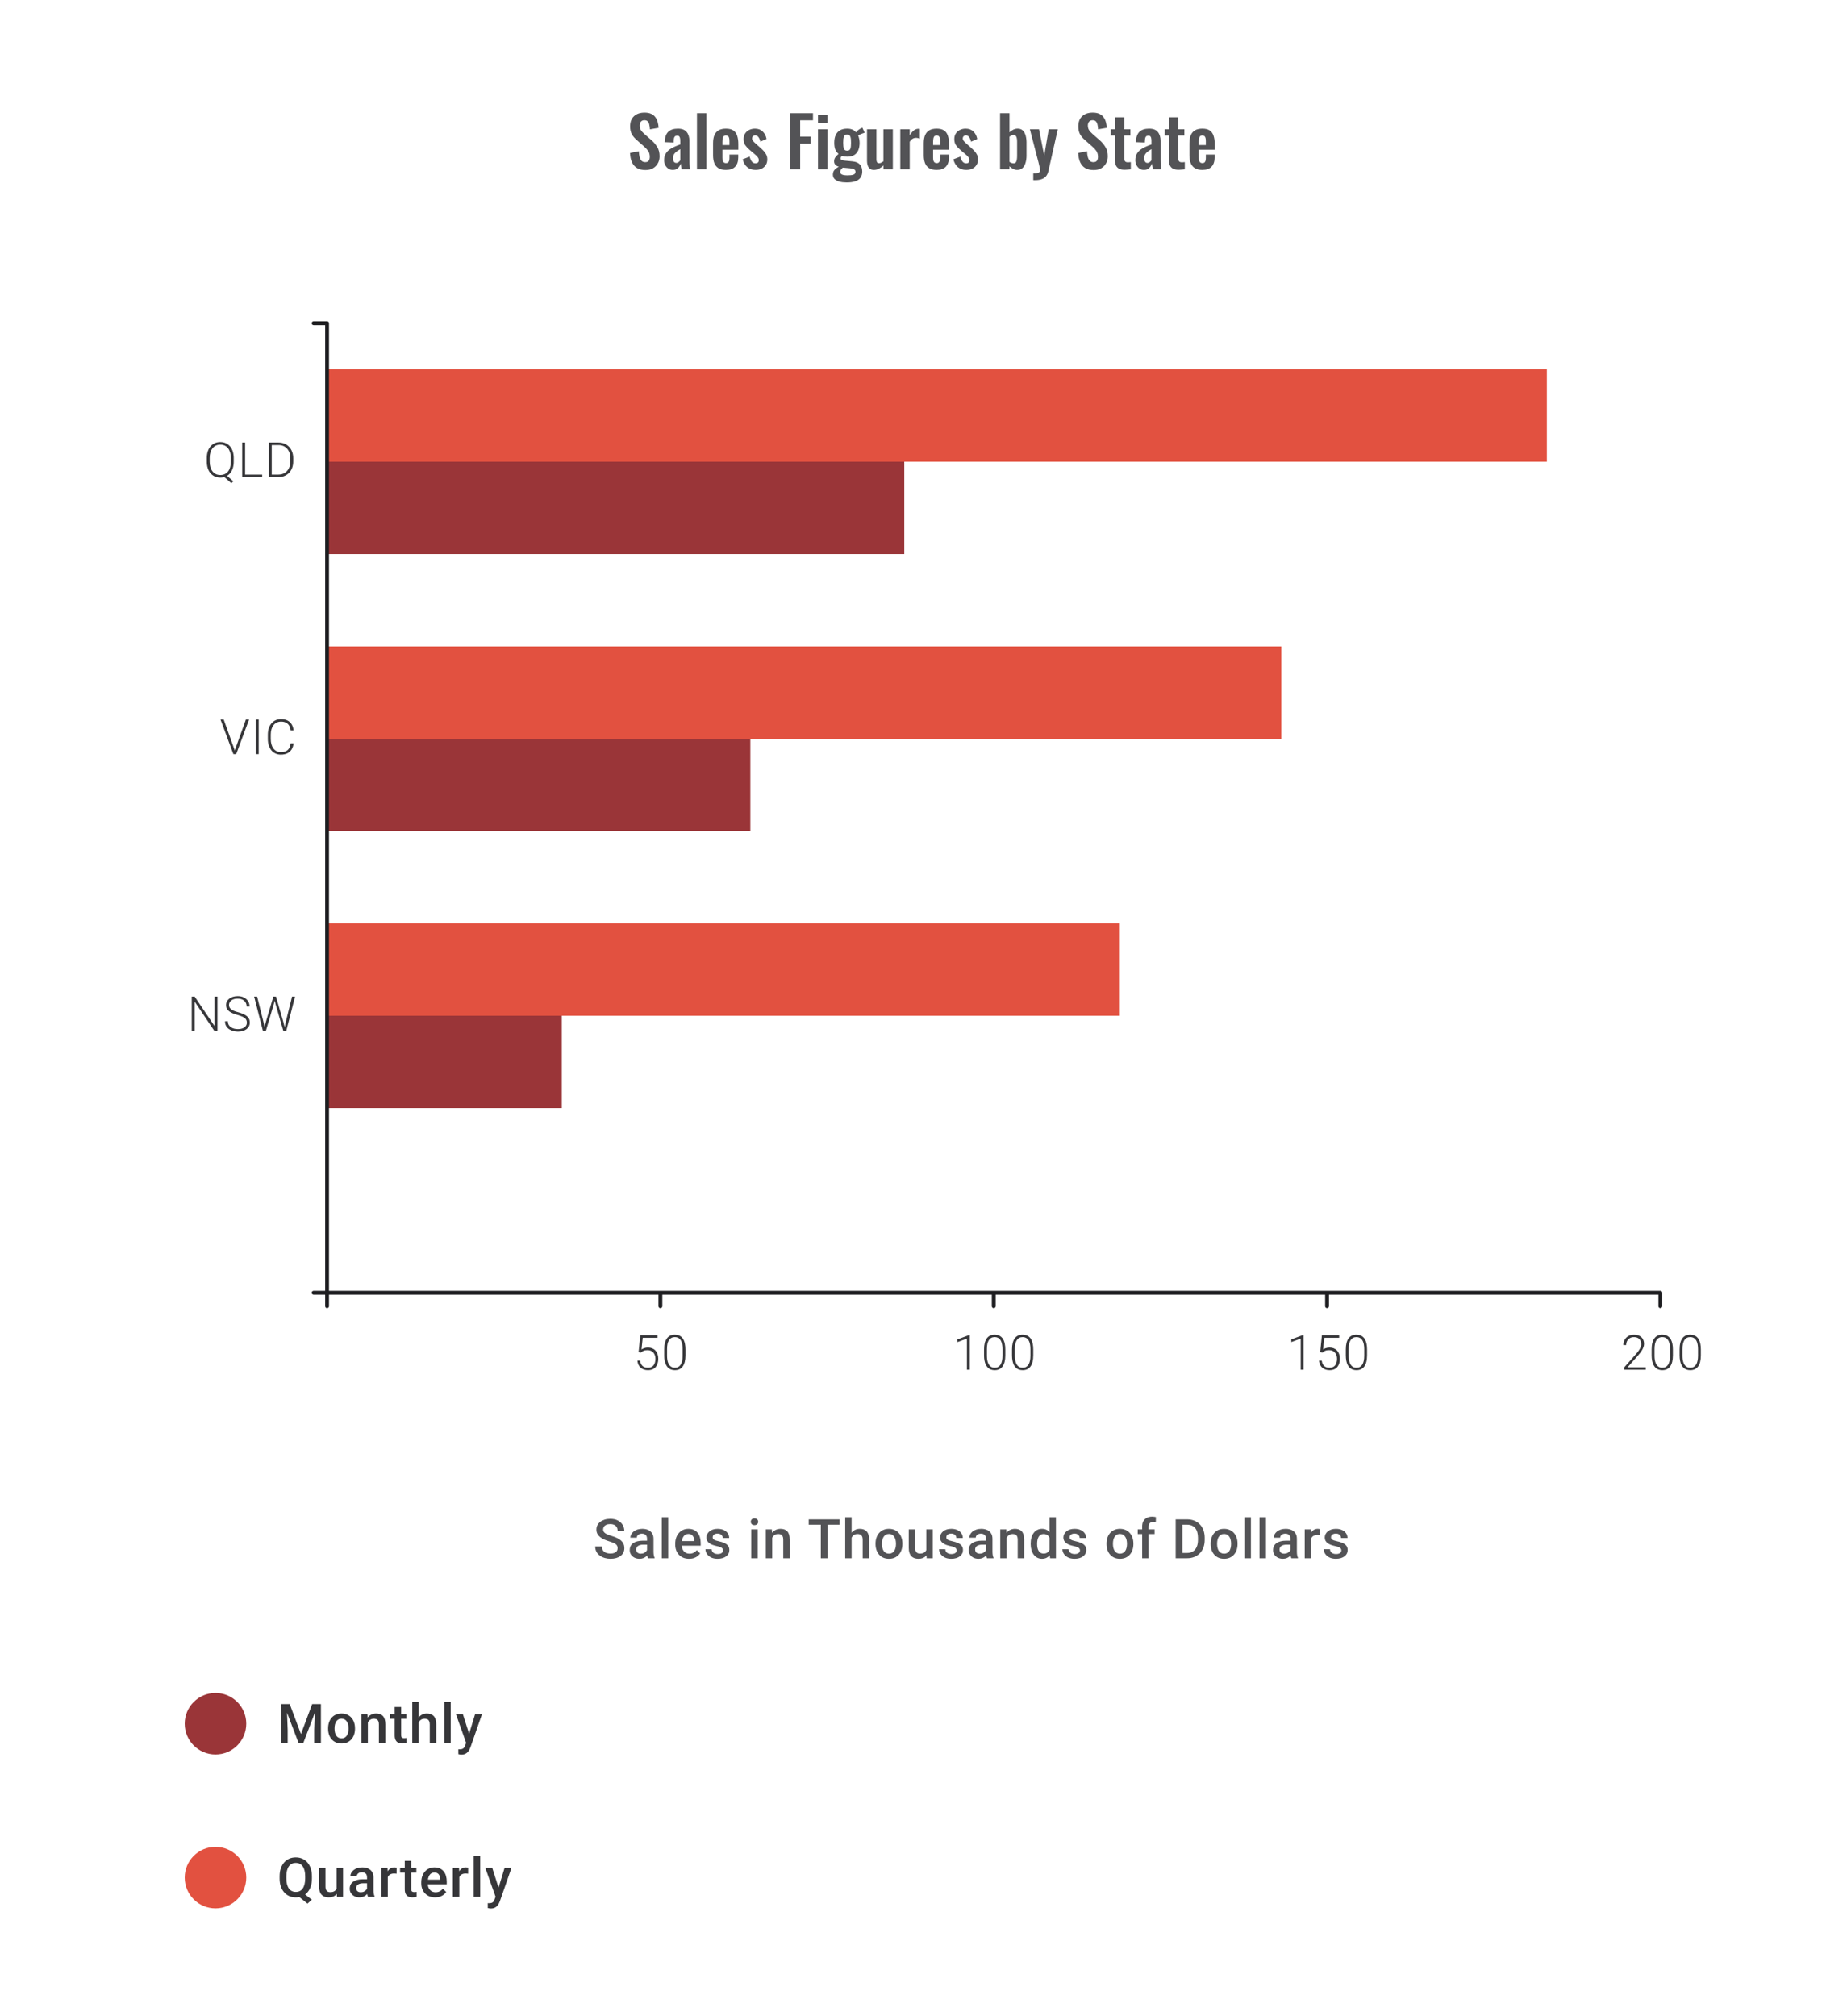 <svg width="480" height="524" viewBox="0 0 480 524" fill="none" xmlns="http://www.w3.org/2000/svg">
<path d="M58.577 123.291L60.633 125.093L60.114 125.574L58.071 123.79L58.577 123.291ZM60.744 119.026V119.989C60.744 120.618 60.661 121.188 60.497 121.698C60.332 122.204 60.098 122.638 59.793 123C59.489 123.363 59.121 123.64 58.688 123.834C58.261 124.027 57.781 124.124 57.251 124.124C56.728 124.124 56.251 124.027 55.819 123.834C55.391 123.64 55.02 123.363 54.708 123C54.399 122.638 54.16 122.204 53.992 121.698C53.827 121.188 53.745 120.618 53.745 119.989V119.026C53.745 118.396 53.827 117.828 53.992 117.322C54.16 116.812 54.399 116.376 54.708 116.014C55.016 115.652 55.385 115.374 55.812 115.181C56.24 114.987 56.716 114.891 57.238 114.891C57.769 114.891 58.248 114.987 58.676 115.181C59.108 115.374 59.478 115.652 59.787 116.014C60.096 116.376 60.332 116.812 60.497 117.322C60.661 117.828 60.744 118.396 60.744 119.026ZM59.991 119.989V119.013C59.991 118.483 59.929 118.005 59.806 117.582C59.682 117.158 59.501 116.796 59.263 116.495C59.028 116.195 58.74 115.965 58.398 115.804C58.061 115.644 57.674 115.563 57.238 115.563C56.814 115.563 56.434 115.644 56.096 115.804C55.759 115.965 55.471 116.195 55.232 116.495C54.994 116.796 54.81 117.158 54.683 117.582C54.56 118.005 54.498 118.483 54.498 119.013V119.989C54.498 120.524 54.562 121.005 54.689 121.433C54.817 121.857 55 122.221 55.239 122.525C55.477 122.826 55.765 123.056 56.102 123.217C56.444 123.377 56.827 123.457 57.251 123.457C57.687 123.457 58.073 123.377 58.411 123.217C58.752 123.056 59.04 122.826 59.275 122.525C59.509 122.221 59.686 121.857 59.806 121.433C59.929 121.005 59.991 120.524 59.991 119.989ZM68.137 123.352V124H63.478V123.352H68.137ZM63.7 115.014V124H62.941V115.014H63.7ZM72.316 124H70.279L70.291 123.352H72.316C72.962 123.352 73.517 123.208 73.982 122.92C74.451 122.628 74.813 122.225 75.068 121.711C75.323 121.196 75.451 120.6 75.451 119.921V119.081C75.451 118.563 75.377 118.094 75.229 117.674C75.085 117.254 74.877 116.897 74.605 116.6C74.334 116.3 74.009 116.069 73.63 115.909C73.256 115.749 72.836 115.668 72.371 115.668H70.242V115.014H72.371C72.931 115.014 73.443 115.111 73.908 115.304C74.377 115.493 74.782 115.769 75.124 116.131C75.469 116.489 75.735 116.919 75.92 117.421C76.109 117.923 76.204 118.483 76.204 119.1V119.921C76.204 120.538 76.109 121.097 75.92 121.599C75.735 122.101 75.469 122.531 75.124 122.889C74.778 123.247 74.369 123.523 73.895 123.716C73.422 123.906 72.896 124 72.316 124ZM70.618 115.014V124H69.859V115.014H70.618Z" fill="#1E1E21" fill-opacity="0.89"/>
<path d="M61.065 194.883L63.898 187.014H64.725L61.38 196H60.769L61.065 194.883ZM58.139 187.014L60.96 194.883L61.268 196H60.651L57.312 187.014H58.139ZM67.236 187.014V196H66.477V187.014H67.236ZM75.531 193.198H76.29C76.228 193.803 76.062 194.325 75.79 194.766C75.519 195.202 75.148 195.537 74.679 195.772C74.21 196.006 73.645 196.123 72.982 196.123C72.472 196.123 72.009 196.027 71.593 195.833C71.182 195.64 70.828 195.366 70.532 195.013C70.236 194.655 70.007 194.227 69.847 193.729C69.686 193.231 69.606 192.678 69.606 192.069V190.945C69.606 190.336 69.686 189.785 69.847 189.291C70.007 188.793 70.238 188.365 70.538 188.007C70.838 187.65 71.198 187.374 71.618 187.18C72.038 186.987 72.511 186.89 73.038 186.89C73.675 186.89 74.227 187.008 74.692 187.242C75.157 187.473 75.523 187.806 75.79 188.242C76.062 188.678 76.228 189.205 76.29 189.822H75.531C75.474 189.336 75.346 188.925 75.148 188.588C74.951 188.25 74.677 187.993 74.328 187.816C73.982 187.635 73.552 187.545 73.038 187.545C72.618 187.545 72.243 187.625 71.914 187.785C71.585 187.946 71.305 188.176 71.075 188.477C70.845 188.773 70.668 189.129 70.544 189.544C70.425 189.96 70.365 190.423 70.365 190.933V192.069C70.365 192.562 70.423 193.017 70.538 193.433C70.653 193.848 70.822 194.208 71.044 194.513C71.27 194.817 71.546 195.054 71.871 195.222C72.196 195.391 72.567 195.475 72.982 195.475C73.513 195.475 73.955 195.391 74.309 195.222C74.667 195.05 74.945 194.794 75.142 194.457C75.34 194.12 75.469 193.7 75.531 193.198Z" fill="#1E1E21" fill-opacity="0.89"/>
<path d="M56.516 259.014V268H55.751L50.585 260.322V268H49.826V259.014H50.585L55.763 266.691V259.014H56.516ZM64.15 265.79C64.15 265.543 64.109 265.323 64.027 265.13C63.945 264.936 63.809 264.764 63.62 264.611C63.434 264.455 63.184 264.311 62.867 264.179C62.554 264.044 62.163 263.91 61.694 263.778C61.245 263.651 60.84 263.511 60.478 263.359C60.116 263.206 59.805 263.031 59.546 262.834C59.291 262.636 59.096 262.406 58.96 262.143C58.824 261.875 58.756 261.565 58.756 261.211C58.756 260.865 58.83 260.55 58.978 260.266C59.127 259.982 59.334 259.738 59.602 259.532C59.873 259.326 60.192 259.168 60.558 259.057C60.929 258.946 61.334 258.89 61.774 258.89C62.404 258.89 62.947 259.009 63.404 259.248C63.864 259.487 64.22 259.81 64.471 260.217C64.726 260.62 64.854 261.073 64.854 261.575H64.095C64.095 261.184 64.002 260.836 63.817 260.532C63.636 260.223 63.373 259.982 63.027 259.81C62.686 259.633 62.268 259.544 61.774 259.544C61.281 259.544 60.865 259.62 60.528 259.773C60.194 259.921 59.941 260.12 59.768 260.371C59.6 260.618 59.515 260.894 59.515 261.198C59.515 261.412 59.556 261.61 59.639 261.791C59.721 261.968 59.855 262.134 60.04 262.291C60.229 262.443 60.478 262.587 60.787 262.723C61.095 262.854 61.476 262.98 61.928 263.099C62.406 263.231 62.83 263.377 63.2 263.537C63.57 263.698 63.883 263.883 64.138 264.093C64.393 264.299 64.587 264.539 64.718 264.815C64.85 265.091 64.916 265.412 64.916 265.778C64.916 266.144 64.838 266.473 64.681 266.765C64.529 267.053 64.313 267.298 64.033 267.5C63.758 267.701 63.43 267.856 63.052 267.963C62.677 268.07 62.268 268.123 61.824 268.123C61.425 268.123 61.027 268.072 60.632 267.969C60.237 267.866 59.875 267.708 59.546 267.494C59.221 267.276 58.96 266.996 58.762 266.654C58.569 266.313 58.472 265.905 58.472 265.432H59.225C59.225 265.811 59.301 266.13 59.454 266.389C59.606 266.648 59.807 266.858 60.059 267.018C60.314 267.179 60.593 267.296 60.898 267.37C61.206 267.44 61.515 267.475 61.824 267.475C62.297 267.475 62.706 267.405 63.052 267.265C63.401 267.125 63.671 266.93 63.86 266.679C64.054 266.424 64.15 266.128 64.15 265.79ZM69.088 265.624L71.038 259.014H71.649L71.155 260.976L69.075 268H68.489L69.088 265.624ZM66.823 259.014L68.464 265.562L68.958 268H68.347L66.045 259.014H66.823ZM74.278 265.562L75.895 259.014H76.673L74.377 268H73.766L74.278 265.562ZM71.717 259.014L73.642 265.624L74.235 268H73.649L71.612 260.976L71.112 259.014H71.717Z" fill="#1E1E21" fill-opacity="0.89"/>
<path d="M81.5 83.5C81.224 83.5 81 83.724 81 84C81 84.276 81.224 84.5 81.5 84.5V83.5ZM81.5 84.5H85V83.5H81.5V84.5Z" fill="#1E1E21"/>
<path d="M81.5 335.501C81.224 335.501 81 335.725 81 336.001C81 336.278 81.224 336.501 81.5 336.501V335.501ZM81.5 336.501H85V335.501H81.5V336.501Z" fill="#1E1E21"/>
<path d="M84.5 339.5C84.5 339.776 84.724 340 85 340C85.276 340 85.5 339.776 85.5 339.5H84.5ZM85.5 339.5V336H84.5V339.5H85.5Z" fill="#1E1E21"/>
<path d="M171.125 339.5C171.125 339.776 171.349 340 171.625 340C171.901 340 172.125 339.776 172.125 339.5H171.125ZM172.125 339.5V336H171.125V339.5H172.125Z" fill="#1E1E21"/>
<path d="M257.75 339.5C257.75 339.776 257.974 340 258.25 340C258.526 340 258.75 339.776 258.75 339.5H257.75ZM258.75 339.5V336H257.75V339.5H258.75Z" fill="#1E1E21"/>
<path d="M344.375 339.5C344.375 339.776 344.599 340 344.875 340C345.151 340 345.375 339.776 345.375 339.5H344.375ZM345.375 339.5V336H344.375V339.5H345.375Z" fill="#1E1E21"/>
<path d="M431 339.5C431 339.776 431.224 340 431.5 340C431.776 340 432 339.776 432 339.5H431ZM432 339.5V336H431V339.5H432Z" fill="#1E1E21"/>
<rect x="85" y="96" width="317" height="24" fill="#E25140"/>
<rect x="85" y="168" width="248" height="24" fill="#E25140"/>
<rect x="85" y="240" width="206" height="24" fill="#E25140"/>
<rect x="85" y="120" width="150" height="24" fill="#9A3538"/>
<rect x="85" y="192" width="110" height="24" fill="#9A3538"/>
<rect x="85" y="264" width="61" height="24" fill="#9A3538"/>
<path d="M85.5 84C85.5 83.724 85.276 83.5 85 83.5C84.724 83.5 84.5 83.724 84.5 84H85.5ZM85 335.998H84.5V336.498H85V335.998ZM431.5 336.498C431.776 336.498 432 336.274 432 335.998C432 335.722 431.776 335.498 431.5 335.498V336.498ZM84.5 84V335.998H85.5V84H84.5ZM85 336.498H431.5V335.498H85V336.498Z" fill="#1E1E21"/>
<path d="M166.544 351.556L165.964 351.39L166.402 347.014H170.896V347.705H167.032L166.717 350.729C166.874 350.618 167.1 350.509 167.396 350.402C167.696 350.291 168.034 350.235 168.408 350.235C168.807 350.235 169.169 350.303 169.495 350.439C169.824 350.571 170.106 350.764 170.34 351.019C170.575 351.27 170.756 351.575 170.883 351.933C171.011 352.287 171.075 352.688 171.075 353.136C171.075 353.568 171.021 353.965 170.914 354.327C170.807 354.69 170.645 355.006 170.427 355.278C170.208 355.545 169.931 355.753 169.593 355.901C169.256 356.049 168.855 356.123 168.39 356.123C168.032 356.123 167.694 356.074 167.378 355.975C167.065 355.872 166.785 355.718 166.538 355.512C166.291 355.307 166.09 355.047 165.933 354.735C165.781 354.422 165.687 354.056 165.649 353.636H166.359C166.409 354.039 166.518 354.379 166.686 354.655C166.855 354.93 167.081 355.138 167.365 355.278C167.653 355.418 167.995 355.488 168.39 355.488C168.711 355.488 168.991 355.436 169.229 355.333C169.472 355.231 169.674 355.08 169.834 354.883C169.999 354.681 170.122 354.436 170.204 354.148C170.291 353.856 170.334 353.523 170.334 353.149C170.334 352.828 170.289 352.533 170.198 352.266C170.108 351.994 169.974 351.758 169.797 351.556C169.624 351.351 169.41 351.192 169.155 351.081C168.9 350.97 168.608 350.914 168.279 350.914C167.851 350.914 167.509 350.972 167.254 351.087C167.003 351.202 166.767 351.359 166.544 351.556ZM178.141 350.735V352.247C178.141 352.906 178.079 353.48 177.956 353.969C177.833 354.455 177.651 354.858 177.413 355.179C177.178 355.496 176.89 355.733 176.549 355.889C176.211 356.045 175.825 356.123 175.388 356.123C175.043 356.123 174.726 356.074 174.438 355.975C174.15 355.877 173.893 355.726 173.666 355.525C173.444 355.319 173.255 355.062 173.099 354.753C172.942 354.445 172.823 354.083 172.741 353.667C172.658 353.247 172.617 352.774 172.617 352.247V350.735C172.617 350.073 172.679 349.501 172.802 349.02C172.93 348.538 173.111 348.139 173.346 347.822C173.584 347.505 173.874 347.271 174.216 347.119C174.557 346.962 174.944 346.884 175.376 346.884C175.722 346.884 176.039 346.936 176.327 347.038C176.619 347.137 176.876 347.285 177.098 347.483C177.324 347.68 177.514 347.933 177.666 348.242C177.822 348.546 177.939 348.906 178.018 349.322C178.1 349.738 178.141 350.209 178.141 350.735ZM177.407 352.334V350.643C177.407 350.235 177.378 349.865 177.32 349.532C177.267 349.199 177.187 348.906 177.08 348.655C176.973 348.404 176.837 348.195 176.672 348.026C176.512 347.857 176.322 347.732 176.104 347.649C175.89 347.563 175.648 347.52 175.376 347.52C175.043 347.52 174.749 347.588 174.494 347.724C174.243 347.855 174.033 348.053 173.864 348.316C173.695 348.575 173.568 348.9 173.481 349.291C173.399 349.682 173.358 350.133 173.358 350.643V352.334C173.358 352.737 173.385 353.105 173.438 353.439C173.492 353.768 173.574 354.06 173.685 354.315C173.796 354.57 173.932 354.786 174.092 354.963C174.257 355.136 174.446 355.268 174.66 355.358C174.878 355.445 175.121 355.488 175.388 355.488C175.73 355.488 176.026 355.42 176.277 355.284C176.528 355.144 176.738 354.94 176.907 354.673C177.075 354.401 177.201 354.07 177.283 353.679C177.365 353.284 177.407 352.836 177.407 352.334Z" fill="#1E1E21" fill-opacity="0.89"/>
<path d="M252.014 346.977V356H251.279V347.909L248.835 348.816V348.119L251.89 346.977H252.014ZM261.259 350.735V352.247C261.259 352.906 261.197 353.48 261.074 353.969C260.95 354.455 260.769 354.858 260.531 355.179C260.296 355.496 260.008 355.733 259.666 355.889C259.329 356.045 258.942 356.123 258.506 356.123C258.161 356.123 257.844 356.074 257.556 355.975C257.268 355.877 257.011 355.726 256.784 355.525C256.562 355.319 256.373 355.062 256.216 354.753C256.06 354.445 255.941 354.083 255.858 353.667C255.776 353.247 255.735 352.774 255.735 352.247V350.735C255.735 350.073 255.797 349.501 255.92 349.02C256.048 348.538 256.229 348.139 256.463 347.822C256.702 347.505 256.992 347.271 257.334 347.119C257.675 346.962 258.062 346.884 258.494 346.884C258.839 346.884 259.156 346.936 259.444 347.038C259.736 347.137 259.994 347.285 260.216 347.483C260.442 347.68 260.631 347.933 260.784 348.242C260.94 348.546 261.057 348.906 261.135 349.322C261.218 349.738 261.259 350.209 261.259 350.735ZM260.524 352.334V350.643C260.524 350.235 260.496 349.865 260.438 349.532C260.384 349.199 260.304 348.906 260.197 348.655C260.09 348.404 259.955 348.195 259.79 348.026C259.629 347.857 259.44 347.732 259.222 347.649C259.008 347.563 258.765 347.52 258.494 347.52C258.161 347.52 257.866 347.588 257.611 347.724C257.36 347.855 257.15 348.053 256.982 348.316C256.813 348.575 256.685 348.9 256.599 349.291C256.517 349.682 256.476 350.133 256.476 350.643V352.334C256.476 352.737 256.502 353.105 256.556 353.439C256.609 353.768 256.692 354.06 256.803 354.315C256.914 354.57 257.05 354.786 257.21 354.963C257.375 355.136 257.564 355.268 257.778 355.358C257.996 355.445 258.239 355.488 258.506 355.488C258.848 355.488 259.144 355.42 259.395 355.284C259.646 355.144 259.856 354.94 260.024 354.673C260.193 354.401 260.319 354.07 260.401 353.679C260.483 353.284 260.524 352.836 260.524 352.334ZM268.523 350.735V352.247C268.523 352.906 268.461 353.48 268.338 353.969C268.214 354.455 268.033 354.858 267.795 355.179C267.56 355.496 267.272 355.733 266.931 355.889C266.593 356.045 266.206 356.123 265.77 356.123C265.425 356.123 265.108 356.074 264.82 355.975C264.532 355.877 264.275 355.726 264.048 355.525C263.826 355.319 263.637 355.062 263.48 354.753C263.324 354.445 263.205 354.083 263.122 353.667C263.04 353.247 262.999 352.774 262.999 352.247V350.735C262.999 350.073 263.061 349.501 263.184 349.02C263.312 348.538 263.493 348.139 263.727 347.822C263.966 347.505 264.256 347.271 264.598 347.119C264.939 346.962 265.326 346.884 265.758 346.884C266.104 346.884 266.42 346.936 266.708 347.038C267 347.137 267.258 347.285 267.48 347.483C267.706 347.68 267.895 347.933 268.048 348.242C268.204 348.546 268.321 348.906 268.399 349.322C268.482 349.738 268.523 350.209 268.523 350.735ZM267.788 352.334V350.643C267.788 350.235 267.76 349.865 267.702 349.532C267.649 349.199 267.568 348.906 267.461 348.655C267.354 348.404 267.219 348.195 267.054 348.026C266.894 347.857 266.704 347.732 266.486 347.649C266.272 347.563 266.029 347.52 265.758 347.52C265.425 347.52 265.13 347.588 264.875 347.724C264.624 347.855 264.414 348.053 264.246 348.316C264.077 348.575 263.95 348.9 263.863 349.291C263.781 349.682 263.74 350.133 263.74 350.643V352.334C263.74 352.737 263.766 353.105 263.82 353.439C263.873 353.768 263.956 354.06 264.067 354.315C264.178 354.57 264.314 354.786 264.474 354.963C264.639 355.136 264.828 355.268 265.042 355.358C265.26 355.445 265.503 355.488 265.77 355.488C266.112 355.488 266.408 355.42 266.659 355.284C266.91 355.144 267.12 354.94 267.289 354.673C267.457 354.401 267.583 354.07 267.665 353.679C267.747 353.284 267.788 352.836 267.788 352.334Z" fill="#1E1E21" fill-opacity="0.89"/>
<path d="M338.763 346.977V356H338.029V347.909L335.585 348.816V348.119L338.64 346.977H338.763ZM343.676 351.556L343.096 351.39L343.534 347.014H348.027V347.705H344.164L343.849 350.729C344.005 350.618 344.231 350.509 344.528 350.402C344.828 350.291 345.165 350.235 345.54 350.235C345.939 350.235 346.301 350.303 346.626 350.439C346.955 350.571 347.237 350.764 347.472 351.019C347.706 351.27 347.887 351.575 348.015 351.933C348.142 352.287 348.206 352.688 348.206 353.136C348.206 353.568 348.153 353.965 348.046 354.327C347.939 354.69 347.776 355.006 347.558 355.278C347.34 355.545 347.062 355.753 346.725 355.901C346.387 356.049 345.986 356.123 345.521 356.123C345.163 356.123 344.826 356.074 344.509 355.975C344.196 355.872 343.917 355.718 343.67 355.512C343.423 355.307 343.221 355.047 343.065 354.735C342.913 354.422 342.818 354.056 342.781 353.636H343.491C343.54 354.039 343.649 354.379 343.818 354.655C343.987 354.93 344.213 355.138 344.497 355.278C344.785 355.418 345.126 355.488 345.521 355.488C345.842 355.488 346.122 355.436 346.361 355.333C346.603 355.231 346.805 355.08 346.966 354.883C347.13 354.681 347.254 354.436 347.336 354.148C347.422 353.856 347.465 353.523 347.465 353.149C347.465 352.828 347.42 352.533 347.33 352.266C347.239 351.994 347.105 351.758 346.929 351.556C346.756 351.351 346.542 351.192 346.287 351.081C346.032 350.97 345.739 350.914 345.41 350.914C344.982 350.914 344.641 350.972 344.386 351.087C344.135 351.202 343.898 351.359 343.676 351.556ZM355.273 350.735V352.247C355.273 352.906 355.211 353.48 355.087 353.969C354.964 354.455 354.783 354.858 354.544 355.179C354.31 355.496 354.022 355.733 353.68 355.889C353.343 356.045 352.956 356.123 352.52 356.123C352.174 356.123 351.858 356.074 351.57 355.975C351.281 355.877 351.024 355.726 350.798 355.525C350.576 355.319 350.387 355.062 350.23 354.753C350.074 354.445 349.955 354.083 349.872 353.667C349.79 353.247 349.749 352.774 349.749 352.247V350.735C349.749 350.073 349.811 349.501 349.934 349.02C350.062 348.538 350.243 348.139 350.477 347.822C350.716 347.505 351.006 347.271 351.347 347.119C351.689 346.962 352.076 346.884 352.508 346.884C352.853 346.884 353.17 346.936 353.458 347.038C353.75 347.137 354.007 347.285 354.23 347.483C354.456 347.68 354.645 347.933 354.797 348.242C354.954 348.546 355.071 348.906 355.149 349.322C355.231 349.738 355.273 350.209 355.273 350.735ZM354.538 352.334V350.643C354.538 350.235 354.509 349.865 354.452 349.532C354.398 349.199 354.318 348.906 354.211 348.655C354.104 348.404 353.968 348.195 353.804 348.026C353.643 347.857 353.454 347.732 353.236 347.649C353.022 347.563 352.779 347.52 352.508 347.52C352.174 347.52 351.88 347.588 351.625 347.724C351.374 347.855 351.164 348.053 350.996 348.316C350.827 348.575 350.699 348.9 350.613 349.291C350.531 349.682 350.489 350.133 350.489 350.643V352.334C350.489 352.737 350.516 353.105 350.57 353.439C350.623 353.768 350.705 354.06 350.817 354.315C350.928 354.57 351.063 354.786 351.224 354.963C351.388 355.136 351.578 355.268 351.792 355.358C352.01 355.445 352.253 355.488 352.52 355.488C352.861 355.488 353.158 355.42 353.409 355.284C353.66 355.144 353.87 354.94 354.038 354.673C354.207 354.401 354.332 354.07 354.415 353.679C354.497 353.284 354.538 352.836 354.538 352.334Z" fill="#1E1E21" fill-opacity="0.89"/>
<path d="M427.704 355.364V356H422.082V355.426L425.026 352.087C425.392 351.671 425.684 351.307 425.902 350.995C426.12 350.678 426.276 350.39 426.371 350.131C426.47 349.867 426.519 349.612 426.519 349.365C426.519 349.003 426.447 348.684 426.303 348.409C426.163 348.133 425.953 347.917 425.674 347.761C425.394 347.604 425.048 347.526 424.637 347.526C424.225 347.526 423.867 347.614 423.563 347.791C423.258 347.968 423.024 348.215 422.859 348.532C422.699 348.845 422.619 349.201 422.619 349.6H421.884C421.884 349.106 421.993 348.653 422.211 348.242C422.433 347.83 422.75 347.503 423.162 347.261C423.573 347.014 424.065 346.89 424.637 346.89C425.18 346.89 425.647 346.987 426.038 347.18C426.429 347.37 426.729 347.643 426.939 348.001C427.153 348.359 427.26 348.791 427.26 349.297C427.26 349.569 427.21 349.843 427.112 350.118C427.017 350.394 426.885 350.67 426.717 350.945C426.552 351.217 426.363 351.486 426.149 351.754C425.939 352.021 425.719 352.285 425.488 352.544L422.983 355.364H427.704ZM434.758 350.735V352.247C434.758 352.906 434.697 353.48 434.573 353.969C434.45 354.455 434.269 354.858 434.03 355.179C433.796 355.496 433.508 355.733 433.166 355.889C432.829 356.045 432.442 356.123 432.006 356.123C431.66 356.123 431.343 356.074 431.055 355.975C430.767 355.877 430.51 355.726 430.284 355.525C430.062 355.319 429.872 355.062 429.716 354.753C429.56 354.445 429.44 354.083 429.358 353.667C429.276 353.247 429.235 352.774 429.235 352.247V350.735C429.235 350.073 429.296 349.501 429.42 349.02C429.547 348.538 429.728 348.139 429.963 347.822C430.201 347.505 430.492 347.271 430.833 347.119C431.175 346.962 431.561 346.884 431.993 346.884C432.339 346.884 432.656 346.936 432.944 347.038C433.236 347.137 433.493 347.285 433.715 347.483C433.942 347.68 434.131 347.933 434.283 348.242C434.439 348.546 434.557 348.906 434.635 349.322C434.717 349.738 434.758 350.209 434.758 350.735ZM434.024 352.334V350.643C434.024 350.235 433.995 349.865 433.937 349.532C433.884 349.199 433.804 348.906 433.697 348.655C433.59 348.404 433.454 348.195 433.289 348.026C433.129 347.857 432.94 347.732 432.722 347.649C432.508 347.563 432.265 347.52 431.993 347.52C431.66 347.52 431.366 347.588 431.111 347.724C430.86 347.855 430.65 348.053 430.481 348.316C430.313 348.575 430.185 348.9 430.099 349.291C430.016 349.682 429.975 350.133 429.975 350.643V352.334C429.975 352.737 430.002 353.105 430.055 353.439C430.109 353.768 430.191 354.06 430.302 354.315C430.413 354.57 430.549 354.786 430.71 354.963C430.874 355.136 431.063 355.268 431.277 355.358C431.495 355.445 431.738 355.488 432.006 355.488C432.347 355.488 432.643 355.42 432.894 355.284C433.145 355.144 433.355 354.94 433.524 354.673C433.693 354.401 433.818 354.07 433.9 353.679C433.983 353.284 434.024 352.836 434.024 352.334ZM442.022 350.735V352.247C442.022 352.906 441.961 353.48 441.837 353.969C441.714 354.455 441.533 354.858 441.294 355.179C441.06 355.496 440.772 355.733 440.43 355.889C440.093 356.045 439.706 356.123 439.27 356.123C438.924 356.123 438.607 356.074 438.319 355.975C438.031 355.877 437.774 355.726 437.548 355.525C437.326 355.319 437.136 355.062 436.98 354.753C436.824 354.445 436.704 354.083 436.622 353.667C436.54 353.247 436.499 352.774 436.499 352.247V350.735C436.499 350.073 436.56 349.501 436.684 349.02C436.811 348.538 436.992 348.139 437.227 347.822C437.465 347.505 437.756 347.271 438.097 347.119C438.439 346.962 438.825 346.884 439.257 346.884C439.603 346.884 439.92 346.936 440.208 347.038C440.5 347.137 440.757 347.285 440.979 347.483C441.206 347.68 441.395 347.933 441.547 348.242C441.704 348.546 441.821 348.906 441.899 349.322C441.981 349.738 442.022 350.209 442.022 350.735ZM441.288 352.334V350.643C441.288 350.235 441.259 349.865 441.202 349.532C441.148 349.199 441.068 348.906 440.961 348.655C440.854 348.404 440.718 348.195 440.553 348.026C440.393 347.857 440.204 347.732 439.986 347.649C439.772 347.563 439.529 347.52 439.257 347.52C438.924 347.52 438.63 347.588 438.375 347.724C438.124 347.855 437.914 348.053 437.745 348.316C437.577 348.575 437.449 348.9 437.363 349.291C437.28 349.682 437.239 350.133 437.239 350.643V352.334C437.239 352.737 437.266 353.105 437.319 353.439C437.373 353.768 437.455 354.06 437.566 354.315C437.677 354.57 437.813 354.786 437.974 354.963C438.138 355.136 438.327 355.268 438.541 355.358C438.76 355.445 439.002 355.488 439.27 355.488C439.611 355.488 439.907 355.42 440.158 355.284C440.409 355.144 440.619 354.94 440.788 354.673C440.957 354.401 441.082 354.07 441.164 353.679C441.247 353.284 441.288 352.836 441.288 352.334Z" fill="#1E1E21" fill-opacity="0.89"/>
<path d="M160.511 402.396C160.511 402.188 160.479 402.003 160.414 401.841C160.354 401.679 160.245 401.531 160.088 401.396C159.93 401.262 159.708 401.133 159.421 401.008C159.139 400.878 158.778 400.746 158.338 400.612C157.857 400.464 157.412 400.299 157.005 400.119C156.602 399.934 156.25 399.721 155.95 399.48C155.649 399.235 155.415 398.955 155.248 398.64C155.082 398.32 154.998 397.952 154.998 397.536C154.998 397.124 155.084 396.749 155.255 396.411C155.431 396.073 155.679 395.782 155.998 395.536C156.322 395.286 156.704 395.094 157.144 394.96C157.584 394.821 158.07 394.752 158.602 394.752C159.352 394.752 159.998 394.89 160.539 395.168C161.085 395.446 161.504 395.819 161.796 396.286C162.092 396.754 162.24 397.27 162.24 397.834H160.511C160.511 397.501 160.44 397.207 160.296 396.953C160.157 396.693 159.944 396.49 159.657 396.342C159.375 396.194 159.016 396.119 158.581 396.119C158.169 396.119 157.827 396.182 157.553 396.307C157.28 396.432 157.077 396.601 156.942 396.814C156.808 397.027 156.741 397.267 156.741 397.536C156.741 397.726 156.785 397.899 156.873 398.057C156.961 398.209 157.095 398.353 157.276 398.487C157.456 398.617 157.683 398.739 157.956 398.855C158.229 398.971 158.551 399.082 158.921 399.188C159.481 399.355 159.97 399.54 160.386 399.744C160.803 399.943 161.15 400.17 161.428 400.424C161.706 400.679 161.914 400.968 162.053 401.292C162.192 401.612 162.261 401.975 162.261 402.382C162.261 402.808 162.175 403.192 162.004 403.535C161.833 403.873 161.588 404.162 161.268 404.403C160.953 404.639 160.574 404.822 160.129 404.951C159.69 405.076 159.199 405.139 158.657 405.139C158.171 405.139 157.692 405.074 157.22 404.944C156.753 404.815 156.327 404.618 155.943 404.354C155.558 404.086 155.253 403.753 155.026 403.354C154.799 402.952 154.686 402.482 154.686 401.945H156.429C156.429 402.274 156.484 402.554 156.595 402.785C156.711 403.017 156.871 403.206 157.074 403.354C157.278 403.498 157.514 403.604 157.783 403.674C158.056 403.743 158.347 403.778 158.657 403.778C159.065 403.778 159.405 403.72 159.678 403.604C159.956 403.489 160.164 403.327 160.303 403.118C160.442 402.91 160.511 402.669 160.511 402.396ZM168.156 403.493V399.911C168.156 399.642 168.107 399.411 168.01 399.216C167.913 399.022 167.765 398.871 167.565 398.765C167.371 398.658 167.126 398.605 166.829 398.605C166.556 398.605 166.32 398.651 166.121 398.744C165.922 398.837 165.767 398.962 165.656 399.119C165.545 399.276 165.489 399.455 165.489 399.654H163.823C163.823 399.357 163.895 399.07 164.038 398.793C164.182 398.515 164.39 398.267 164.663 398.05C164.936 397.832 165.263 397.661 165.642 397.536C166.022 397.411 166.448 397.348 166.92 397.348C167.484 397.348 167.984 397.443 168.42 397.633C168.859 397.823 169.204 398.11 169.454 398.494C169.709 398.874 169.836 399.35 169.836 399.924V403.264C169.836 403.607 169.859 403.915 169.905 404.188C169.956 404.456 170.028 404.69 170.121 404.889V405H168.406C168.327 404.819 168.264 404.59 168.218 404.313C168.177 404.03 168.156 403.757 168.156 403.493ZM168.399 400.431L168.413 401.466H167.211C166.901 401.466 166.628 401.496 166.392 401.556C166.156 401.612 165.959 401.695 165.802 401.806C165.644 401.917 165.526 402.051 165.448 402.209C165.369 402.366 165.33 402.544 165.33 402.743C165.33 402.942 165.376 403.125 165.469 403.292C165.561 403.454 165.695 403.581 165.871 403.674C166.052 403.766 166.269 403.813 166.524 403.813C166.867 403.813 167.165 403.743 167.42 403.604C167.679 403.461 167.883 403.287 168.031 403.084C168.179 402.875 168.258 402.679 168.267 402.493L168.808 403.236C168.753 403.426 168.658 403.63 168.524 403.847C168.389 404.065 168.214 404.273 167.996 404.472C167.783 404.667 167.526 404.826 167.225 404.951C166.929 405.076 166.586 405.139 166.198 405.139C165.707 405.139 165.27 405.042 164.885 404.847C164.501 404.648 164.2 404.382 163.983 404.049C163.765 403.711 163.656 403.329 163.656 402.903C163.656 402.505 163.73 402.153 163.879 401.848C164.031 401.538 164.254 401.278 164.545 401.07C164.841 400.862 165.202 400.704 165.628 400.598C166.054 400.487 166.54 400.431 167.086 400.431H168.399ZM173.661 394.335V405H171.981V394.335H173.661ZM179.091 405.139C178.535 405.139 178.033 405.049 177.584 404.868C177.14 404.683 176.76 404.426 176.445 404.097C176.135 403.769 175.897 403.382 175.73 402.938C175.564 402.493 175.48 402.014 175.48 401.501V401.223C175.48 400.635 175.566 400.103 175.737 399.626C175.909 399.149 176.147 398.742 176.452 398.404C176.758 398.061 177.119 397.8 177.536 397.619C177.952 397.439 178.404 397.348 178.89 397.348C179.427 397.348 179.896 397.439 180.299 397.619C180.702 397.8 181.035 398.054 181.299 398.383C181.567 398.707 181.766 399.094 181.896 399.543C182.03 399.992 182.097 400.487 182.097 401.028V401.744H176.293V400.542H180.445V400.41C180.436 400.11 180.375 399.827 180.264 399.563C180.158 399.3 179.994 399.087 179.771 398.925C179.549 398.763 179.253 398.682 178.883 398.682C178.605 398.682 178.357 398.742 178.14 398.862C177.927 398.978 177.749 399.147 177.605 399.369C177.462 399.591 177.35 399.86 177.272 400.174C177.198 400.485 177.161 400.834 177.161 401.223V401.501C177.161 401.829 177.205 402.135 177.293 402.417C177.385 402.695 177.519 402.938 177.695 403.146C177.871 403.354 178.084 403.519 178.334 403.639C178.584 403.755 178.869 403.813 179.188 403.813C179.591 403.813 179.95 403.732 180.264 403.57C180.579 403.408 180.852 403.179 181.084 402.882L181.965 403.736C181.803 403.972 181.593 404.199 181.334 404.417C181.074 404.63 180.757 404.803 180.382 404.938C180.012 405.072 179.582 405.139 179.091 405.139ZM187.902 402.966C187.902 402.799 187.86 402.649 187.777 402.514C187.693 402.375 187.534 402.25 187.298 402.139C187.066 402.028 186.724 401.926 186.27 401.834C185.872 401.746 185.506 401.642 185.173 401.521C184.844 401.396 184.562 401.246 184.326 401.07C184.09 400.894 183.907 400.686 183.777 400.445C183.648 400.204 183.583 399.927 183.583 399.612C183.583 399.306 183.65 399.017 183.784 398.744C183.919 398.471 184.111 398.23 184.361 398.022C184.611 397.814 184.914 397.649 185.27 397.529C185.631 397.409 186.034 397.348 186.478 397.348C187.108 397.348 187.647 397.455 188.096 397.668C188.55 397.876 188.897 398.161 189.138 398.522C189.378 398.878 189.499 399.281 189.499 399.73H187.825C187.825 399.531 187.774 399.346 187.673 399.175C187.575 398.999 187.427 398.857 187.228 398.751C187.029 398.64 186.779 398.584 186.478 398.584C186.191 398.584 185.953 398.631 185.763 398.723C185.578 398.811 185.439 398.927 185.347 399.07C185.259 399.214 185.215 399.371 185.215 399.543C185.215 399.667 185.238 399.781 185.284 399.883C185.335 399.98 185.418 400.07 185.534 400.154C185.65 400.232 185.807 400.306 186.006 400.376C186.21 400.445 186.464 400.512 186.77 400.577C187.344 400.697 187.837 400.852 188.249 401.042C188.666 401.227 188.985 401.468 189.207 401.764C189.429 402.056 189.54 402.426 189.54 402.875C189.54 403.209 189.469 403.514 189.325 403.792C189.186 404.065 188.983 404.303 188.714 404.507C188.446 404.706 188.124 404.861 187.749 404.972C187.379 405.083 186.962 405.139 186.499 405.139C185.819 405.139 185.242 405.019 184.77 404.778C184.298 404.532 183.939 404.22 183.694 403.84C183.453 403.456 183.333 403.058 183.333 402.646H184.951C184.969 402.956 185.055 403.204 185.208 403.389C185.365 403.57 185.56 403.702 185.791 403.785C186.027 403.864 186.27 403.903 186.52 403.903C186.821 403.903 187.073 403.864 187.277 403.785C187.481 403.702 187.636 403.59 187.742 403.452C187.849 403.308 187.902 403.146 187.902 402.966ZM196.907 397.487V405H195.226V397.487H196.907ZM195.115 395.515C195.115 395.261 195.199 395.05 195.365 394.884C195.537 394.712 195.773 394.627 196.074 394.627C196.37 394.627 196.604 394.712 196.775 394.884C196.946 395.05 197.032 395.261 197.032 395.515C197.032 395.765 196.946 395.974 196.775 396.14C196.604 396.307 196.37 396.39 196.074 396.39C195.773 396.39 195.537 396.307 195.365 396.14C195.199 395.974 195.115 395.765 195.115 395.515ZM200.684 399.091V405H199.01V397.487H200.586L200.684 399.091ZM200.385 400.966L199.844 400.959C199.848 400.427 199.922 399.938 200.066 399.494C200.214 399.05 200.417 398.668 200.677 398.348C200.941 398.029 201.255 397.784 201.621 397.612C201.987 397.436 202.394 397.348 202.843 397.348C203.204 397.348 203.53 397.399 203.822 397.501C204.118 397.598 204.371 397.758 204.579 397.98C204.792 398.202 204.954 398.492 205.065 398.848C205.176 399.2 205.232 399.633 205.232 400.147V405H203.551V400.14C203.551 399.779 203.498 399.494 203.392 399.286C203.29 399.073 203.139 398.922 202.94 398.834C202.746 398.742 202.503 398.695 202.211 398.695C201.924 398.695 201.667 398.756 201.44 398.876C201.214 398.996 201.022 399.161 200.864 399.369C200.711 399.577 200.593 399.818 200.51 400.091C200.427 400.364 200.385 400.656 200.385 400.966ZM215.042 394.89V405H213.313V394.89H215.042ZM218.215 394.89V396.279H210.168V394.89H218.215ZM221.318 394.335V405H219.652V394.335H221.318ZM221.027 400.966L220.485 400.959C220.49 400.441 220.562 399.961 220.701 399.522C220.844 399.082 221.043 398.7 221.298 398.376C221.557 398.047 221.867 397.795 222.228 397.619C222.589 397.439 222.99 397.348 223.429 397.348C223.8 397.348 224.133 397.399 224.429 397.501C224.73 397.603 224.989 397.767 225.207 397.994C225.424 398.216 225.589 398.508 225.7 398.869C225.815 399.225 225.873 399.661 225.873 400.174V405H224.193V400.16C224.193 399.799 224.14 399.512 224.033 399.3C223.932 399.087 223.781 398.934 223.582 398.841C223.383 398.744 223.14 398.695 222.853 398.695C222.552 398.695 222.286 398.756 222.054 398.876C221.828 398.996 221.638 399.161 221.485 399.369C221.332 399.577 221.217 399.818 221.138 400.091C221.064 400.364 221.027 400.656 221.027 400.966ZM227.533 401.327V401.167C227.533 400.626 227.611 400.123 227.769 399.661C227.926 399.193 228.153 398.788 228.449 398.445C228.75 398.098 229.116 397.83 229.546 397.64C229.981 397.446 230.472 397.348 231.018 397.348C231.569 397.348 232.06 397.446 232.49 397.64C232.925 397.83 233.293 398.098 233.594 398.445C233.895 398.788 234.124 399.193 234.281 399.661C234.439 400.123 234.518 400.626 234.518 401.167V401.327C234.518 401.869 234.439 402.371 234.281 402.834C234.124 403.297 233.895 403.702 233.594 404.049C233.293 404.391 232.928 404.66 232.497 404.854C232.067 405.044 231.578 405.139 231.032 405.139C230.481 405.139 229.988 405.044 229.553 404.854C229.123 404.66 228.757 404.391 228.456 404.049C228.155 403.702 227.926 403.297 227.769 402.834C227.611 402.371 227.533 401.869 227.533 401.327ZM229.206 401.167V401.327C229.206 401.665 229.241 401.984 229.31 402.285C229.379 402.586 229.488 402.85 229.636 403.077C229.784 403.304 229.974 403.482 230.206 403.611C230.437 403.741 230.713 403.806 231.032 403.806C231.342 403.806 231.611 403.741 231.837 403.611C232.069 403.482 232.259 403.304 232.407 403.077C232.555 402.85 232.664 402.586 232.733 402.285C232.807 401.984 232.844 401.665 232.844 401.327V401.167C232.844 400.834 232.807 400.519 232.733 400.223C232.664 399.922 232.553 399.656 232.4 399.424C232.252 399.193 232.062 399.013 231.83 398.883C231.604 398.749 231.333 398.682 231.018 398.682C230.703 398.682 230.43 398.749 230.199 398.883C229.972 399.013 229.784 399.193 229.636 399.424C229.488 399.656 229.379 399.922 229.31 400.223C229.241 400.519 229.206 400.834 229.206 401.167ZM240.725 403.229V397.487H242.405V405H240.822L240.725 403.229ZM240.961 401.667L241.523 401.653C241.523 402.158 241.468 402.623 241.356 403.049C241.245 403.47 241.074 403.838 240.843 404.153C240.611 404.463 240.315 404.706 239.954 404.882C239.593 405.053 239.16 405.139 238.655 405.139C238.29 405.139 237.954 405.086 237.649 404.979C237.343 404.873 237.079 404.708 236.857 404.486C236.64 404.264 236.471 403.975 236.35 403.618C236.23 403.262 236.17 402.836 236.17 402.341V397.487H237.843V402.355C237.843 402.628 237.876 402.857 237.94 403.042C238.005 403.222 238.093 403.368 238.204 403.479C238.315 403.59 238.445 403.669 238.593 403.715C238.741 403.762 238.899 403.785 239.065 403.785C239.542 403.785 239.917 403.692 240.19 403.507C240.468 403.317 240.664 403.063 240.78 402.743C240.901 402.424 240.961 402.065 240.961 401.667ZM248.619 402.966C248.619 402.799 248.577 402.649 248.494 402.514C248.411 402.375 248.251 402.25 248.015 402.139C247.783 402.028 247.441 401.926 246.987 401.834C246.589 401.746 246.223 401.642 245.89 401.521C245.562 401.396 245.279 401.246 245.043 401.07C244.807 400.894 244.624 400.686 244.495 400.445C244.365 400.204 244.3 399.927 244.3 399.612C244.3 399.306 244.367 399.017 244.502 398.744C244.636 398.471 244.828 398.23 245.078 398.022C245.328 397.814 245.631 397.649 245.987 397.529C246.348 397.409 246.751 397.348 247.196 397.348C247.825 397.348 248.364 397.455 248.813 397.668C249.267 397.876 249.614 398.161 249.855 398.522C250.096 398.878 250.216 399.281 250.216 399.73H248.543C248.543 399.531 248.492 399.346 248.39 399.175C248.293 398.999 248.144 398.857 247.945 398.751C247.746 398.64 247.496 398.584 247.196 398.584C246.909 398.584 246.67 398.631 246.48 398.723C246.295 398.811 246.156 398.927 246.064 399.07C245.976 399.214 245.932 399.371 245.932 399.543C245.932 399.667 245.955 399.781 246.001 399.883C246.052 399.98 246.136 400.07 246.251 400.154C246.367 400.232 246.524 400.306 246.723 400.376C246.927 400.445 247.182 400.512 247.487 400.577C248.061 400.697 248.554 400.852 248.966 401.042C249.383 401.227 249.702 401.468 249.924 401.764C250.146 402.056 250.258 402.426 250.258 402.875C250.258 403.209 250.186 403.514 250.042 403.792C249.903 404.065 249.7 404.303 249.431 404.507C249.163 404.706 248.841 404.861 248.466 404.972C248.096 405.083 247.679 405.139 247.216 405.139C246.536 405.139 245.96 405.019 245.487 404.778C245.015 404.532 244.657 404.22 244.411 403.84C244.171 403.456 244.05 403.058 244.05 402.646H245.668C245.687 402.956 245.772 403.204 245.925 403.389C246.082 403.57 246.277 403.702 246.508 403.785C246.744 403.864 246.987 403.903 247.237 403.903C247.538 403.903 247.79 403.864 247.994 403.785C248.198 403.702 248.353 403.59 248.459 403.452C248.566 403.308 248.619 403.146 248.619 402.966ZM256.242 403.493V399.911C256.242 399.642 256.194 399.411 256.097 399.216C255.999 399.022 255.851 398.871 255.652 398.765C255.458 398.658 255.213 398.605 254.916 398.605C254.643 398.605 254.407 398.651 254.208 398.744C254.009 398.837 253.854 398.962 253.743 399.119C253.632 399.276 253.576 399.455 253.576 399.654H251.91C251.91 399.357 251.982 399.07 252.125 398.793C252.269 398.515 252.477 398.267 252.75 398.05C253.023 397.832 253.349 397.661 253.729 397.536C254.109 397.411 254.534 397.348 255.007 397.348C255.571 397.348 256.071 397.443 256.506 397.633C256.946 397.823 257.291 398.11 257.541 398.494C257.795 398.874 257.923 399.35 257.923 399.924V403.264C257.923 403.607 257.946 403.915 257.992 404.188C258.043 404.456 258.115 404.69 258.207 404.889V405H256.492C256.414 404.819 256.351 404.59 256.305 404.313C256.263 404.03 256.242 403.757 256.242 403.493ZM256.485 400.431L256.499 401.466H255.298C254.988 401.466 254.715 401.496 254.479 401.556C254.243 401.612 254.046 401.695 253.889 401.806C253.731 401.917 253.613 402.051 253.535 402.209C253.456 402.366 253.417 402.544 253.417 402.743C253.417 402.942 253.463 403.125 253.555 403.292C253.648 403.454 253.782 403.581 253.958 403.674C254.139 403.766 254.356 403.813 254.611 403.813C254.953 403.813 255.252 403.743 255.506 403.604C255.766 403.461 255.969 403.287 256.117 403.084C256.266 402.875 256.344 402.679 256.354 402.493L256.895 403.236C256.84 403.426 256.745 403.63 256.61 403.847C256.476 404.065 256.3 404.273 256.083 404.472C255.87 404.667 255.613 404.826 255.312 404.951C255.016 405.076 254.673 405.139 254.284 405.139C253.794 405.139 253.356 405.042 252.972 404.847C252.588 404.648 252.287 404.382 252.07 404.049C251.852 403.711 251.743 403.329 251.743 402.903C251.743 402.505 251.817 402.153 251.965 401.848C252.118 401.538 252.34 401.278 252.632 401.07C252.928 400.862 253.289 400.704 253.715 400.598C254.141 400.487 254.627 400.431 255.173 400.431H256.485ZM261.616 399.091V405H259.943V397.487H261.519L261.616 399.091ZM261.318 400.966L260.776 400.959C260.781 400.427 260.855 399.938 260.998 399.494C261.147 399.05 261.35 398.668 261.609 398.348C261.873 398.029 262.188 397.784 262.554 397.612C262.919 397.436 263.327 397.348 263.776 397.348C264.137 397.348 264.463 397.399 264.755 397.501C265.051 397.598 265.303 397.758 265.512 397.98C265.725 398.202 265.887 398.492 265.998 398.848C266.109 399.2 266.164 399.633 266.164 400.147V405H264.484V400.14C264.484 399.779 264.431 399.494 264.324 399.286C264.222 399.073 264.072 398.922 263.873 398.834C263.679 398.742 263.436 398.695 263.144 398.695C262.857 398.695 262.6 398.756 262.373 398.876C262.146 398.996 261.954 399.161 261.797 399.369C261.644 399.577 261.526 399.818 261.443 400.091C261.359 400.364 261.318 400.656 261.318 400.966ZM272.739 403.445V394.335H274.42V405H272.899L272.739 403.445ZM267.851 401.327V401.181C267.851 400.612 267.918 400.093 268.053 399.626C268.187 399.154 268.381 398.749 268.636 398.411C268.89 398.068 269.201 397.807 269.566 397.626C269.932 397.441 270.344 397.348 270.802 397.348C271.256 397.348 271.654 397.436 271.996 397.612C272.339 397.788 272.631 398.04 272.871 398.369C273.112 398.693 273.304 399.082 273.448 399.536C273.591 399.985 273.693 400.485 273.753 401.035V401.501C273.693 402.037 273.591 402.528 273.448 402.973C273.304 403.417 273.112 403.801 272.871 404.125C272.631 404.449 272.337 404.699 271.989 404.875C271.647 405.051 271.247 405.139 270.788 405.139C270.335 405.139 269.925 405.044 269.559 404.854C269.198 404.664 268.89 404.398 268.636 404.056C268.381 403.713 268.187 403.31 268.053 402.848C267.918 402.38 267.851 401.873 267.851 401.327ZM269.525 401.181V401.327C269.525 401.67 269.555 401.989 269.615 402.285C269.68 402.581 269.779 402.843 269.913 403.07C270.048 403.292 270.221 403.468 270.434 403.597C270.652 403.722 270.911 403.785 271.212 403.785C271.591 403.785 271.904 403.702 272.149 403.535C272.394 403.368 272.587 403.144 272.725 402.861C272.869 402.574 272.966 402.255 273.017 401.903V400.647C272.989 400.373 272.931 400.119 272.843 399.883C272.76 399.647 272.647 399.441 272.503 399.265C272.36 399.084 272.182 398.945 271.969 398.848C271.76 398.746 271.513 398.695 271.226 398.695C270.92 398.695 270.661 398.76 270.448 398.89C270.235 399.019 270.059 399.198 269.92 399.424C269.786 399.651 269.687 399.915 269.622 400.216C269.557 400.517 269.525 400.839 269.525 401.181ZM280.668 402.966C280.668 402.799 280.627 402.649 280.543 402.514C280.46 402.375 280.3 402.25 280.064 402.139C279.833 402.028 279.49 401.926 279.037 401.834C278.639 401.746 278.273 401.642 277.94 401.521C277.611 401.396 277.329 401.246 277.093 401.07C276.856 400.894 276.674 400.686 276.544 400.445C276.414 400.204 276.35 399.927 276.35 399.612C276.35 399.306 276.417 399.017 276.551 398.744C276.685 398.471 276.877 398.23 277.127 398.022C277.377 397.814 277.68 397.649 278.037 397.529C278.398 397.409 278.801 397.348 279.245 397.348C279.875 397.348 280.414 397.455 280.863 397.668C281.316 397.876 281.664 398.161 281.904 398.522C282.145 398.878 282.265 399.281 282.265 399.73H280.592C280.592 399.531 280.541 399.346 280.439 399.175C280.342 398.999 280.194 398.857 279.995 398.751C279.796 398.64 279.546 398.584 279.245 398.584C278.958 398.584 278.72 398.631 278.53 398.723C278.345 398.811 278.206 398.927 278.113 399.07C278.025 399.214 277.981 399.371 277.981 399.543C277.981 399.667 278.004 399.781 278.051 399.883C278.102 399.98 278.185 400.07 278.301 400.154C278.416 400.232 278.574 400.306 278.773 400.376C278.977 400.445 279.231 400.512 279.537 400.577C280.111 400.697 280.604 400.852 281.016 401.042C281.432 401.227 281.752 401.468 281.974 401.764C282.196 402.056 282.307 402.426 282.307 402.875C282.307 403.209 282.235 403.514 282.092 403.792C281.953 404.065 281.749 404.303 281.481 404.507C281.212 404.706 280.891 404.861 280.516 404.972C280.145 405.083 279.729 405.139 279.266 405.139C278.585 405.139 278.009 405.019 277.537 404.778C277.065 404.532 276.706 404.22 276.461 403.84C276.22 403.456 276.1 403.058 276.1 402.646H277.717C277.736 402.956 277.822 403.204 277.974 403.389C278.132 403.57 278.326 403.702 278.558 403.785C278.794 403.864 279.037 403.903 279.287 403.903C279.588 403.903 279.84 403.864 280.043 403.785C280.247 403.702 280.402 403.59 280.509 403.452C280.615 403.308 280.668 403.146 280.668 402.966ZM287.563 401.327V401.167C287.563 400.626 287.641 400.123 287.799 399.661C287.956 399.193 288.183 398.788 288.479 398.445C288.78 398.098 289.146 397.83 289.576 397.64C290.011 397.446 290.502 397.348 291.048 397.348C291.599 397.348 292.09 397.446 292.52 397.64C292.955 397.83 293.323 398.098 293.624 398.445C293.925 398.788 294.154 399.193 294.312 399.661C294.469 400.123 294.548 400.626 294.548 401.167V401.327C294.548 401.869 294.469 402.371 294.312 402.834C294.154 403.297 293.925 403.702 293.624 404.049C293.323 404.391 292.958 404.66 292.527 404.854C292.097 405.044 291.608 405.139 291.062 405.139C290.511 405.139 290.018 405.044 289.583 404.854C289.153 404.66 288.787 404.391 288.486 404.049C288.185 403.702 287.956 403.297 287.799 402.834C287.641 402.371 287.563 401.869 287.563 401.327ZM289.236 401.167V401.327C289.236 401.665 289.271 401.984 289.34 402.285C289.41 402.586 289.518 402.85 289.666 403.077C289.815 403.304 290.004 403.482 290.236 403.611C290.467 403.741 290.743 403.806 291.062 403.806C291.372 403.806 291.641 403.741 291.867 403.611C292.099 403.482 292.289 403.304 292.437 403.077C292.585 402.85 292.694 402.586 292.763 402.285C292.837 401.984 292.874 401.665 292.874 401.327V401.167C292.874 400.834 292.837 400.519 292.763 400.223C292.694 399.922 292.583 399.656 292.43 399.424C292.282 399.193 292.092 399.013 291.861 398.883C291.634 398.749 291.363 398.682 291.048 398.682C290.733 398.682 290.46 398.749 290.229 398.883C290.002 399.013 289.815 399.193 289.666 399.424C289.518 399.656 289.41 399.922 289.34 400.223C289.271 400.519 289.236 400.834 289.236 401.167ZM298.498 405H296.825V396.765C296.825 396.205 296.929 395.735 297.137 395.356C297.35 394.971 297.653 394.682 298.047 394.488C298.44 394.289 298.905 394.189 299.442 394.189C299.609 394.189 299.773 394.201 299.935 394.224C300.097 394.242 300.255 394.273 300.408 394.314L300.366 395.606C300.273 395.582 300.171 395.566 300.06 395.557C299.954 395.548 299.838 395.543 299.713 395.543C299.459 395.543 299.239 395.592 299.054 395.689C298.873 395.782 298.734 395.918 298.637 396.099C298.544 396.279 298.498 396.501 298.498 396.765V405ZM300.046 397.487V398.709H295.672V397.487H300.046ZM308.475 405H306.316L306.33 403.618H308.475C309.1 403.618 309.623 403.482 310.044 403.209C310.47 402.936 310.79 402.544 311.003 402.035C311.22 401.526 311.329 400.92 311.329 400.216V399.667C311.329 399.121 311.266 398.638 311.141 398.216C311.021 397.795 310.841 397.441 310.6 397.154C310.364 396.867 310.072 396.649 309.725 396.501C309.382 396.353 308.987 396.279 308.538 396.279H306.274V394.89H308.538C309.209 394.89 309.822 395.004 310.378 395.231C310.933 395.453 311.412 395.775 311.815 396.196C312.222 396.617 312.535 397.122 312.752 397.709C312.97 398.297 313.079 398.955 313.079 399.681V400.216C313.079 400.943 312.97 401.6 312.752 402.188C312.535 402.776 312.222 403.28 311.815 403.702C311.408 404.118 310.922 404.44 310.357 404.667C309.797 404.889 309.169 405 308.475 405ZM307.281 394.89V405H305.538V394.89H307.281ZM314.627 401.327V401.167C314.627 400.626 314.705 400.123 314.863 399.661C315.02 399.193 315.247 398.788 315.543 398.445C315.844 398.098 316.21 397.83 316.64 397.64C317.075 397.446 317.566 397.348 318.112 397.348C318.663 397.348 319.154 397.446 319.584 397.64C320.019 397.83 320.387 398.098 320.688 398.445C320.989 398.788 321.218 399.193 321.376 399.661C321.533 400.123 321.612 400.626 321.612 401.167V401.327C321.612 401.869 321.533 402.371 321.376 402.834C321.218 403.297 320.989 403.702 320.688 404.049C320.387 404.391 320.022 404.66 319.591 404.854C319.161 405.044 318.672 405.139 318.126 405.139C317.575 405.139 317.082 405.044 316.647 404.854C316.217 404.66 315.851 404.391 315.55 404.049C315.249 403.702 315.02 403.297 314.863 402.834C314.705 402.371 314.627 401.869 314.627 401.327ZM316.3 401.167V401.327C316.3 401.665 316.335 401.984 316.404 402.285C316.474 402.586 316.582 402.85 316.731 403.077C316.879 403.304 317.068 403.482 317.3 403.611C317.531 403.741 317.807 403.806 318.126 403.806C318.436 403.806 318.705 403.741 318.932 403.611C319.163 403.482 319.353 403.304 319.501 403.077C319.649 402.85 319.758 402.586 319.827 402.285C319.901 401.984 319.938 401.665 319.938 401.327V401.167C319.938 400.834 319.901 400.519 319.827 400.223C319.758 399.922 319.647 399.656 319.494 399.424C319.346 399.193 319.156 399.013 318.925 398.883C318.698 398.749 318.427 398.682 318.112 398.682C317.797 398.682 317.524 398.749 317.293 398.883C317.066 399.013 316.879 399.193 316.731 399.424C316.582 399.656 316.474 399.922 316.404 400.223C316.335 400.519 316.3 400.834 316.3 401.167ZM325.09 394.335V405H323.41V394.335H325.09ZM328.999 394.335V405H327.319V394.335H328.999ZM335.352 403.493V399.911C335.352 399.642 335.303 399.411 335.206 399.216C335.109 399.022 334.961 398.871 334.762 398.765C334.567 398.658 334.322 398.605 334.026 398.605C333.753 398.605 333.516 398.651 333.317 398.744C333.118 398.837 332.963 398.962 332.852 399.119C332.741 399.276 332.686 399.455 332.686 399.654H331.019C331.019 399.357 331.091 399.07 331.234 398.793C331.378 398.515 331.586 398.267 331.859 398.05C332.132 397.832 332.459 397.661 332.838 397.536C333.218 397.411 333.644 397.348 334.116 397.348C334.681 397.348 335.181 397.443 335.616 397.633C336.055 397.823 336.4 398.11 336.65 398.494C336.905 398.874 337.032 399.35 337.032 399.924V403.264C337.032 403.607 337.055 403.915 337.102 404.188C337.152 404.456 337.224 404.69 337.317 404.889V405H335.602C335.523 404.819 335.461 404.59 335.414 404.313C335.373 404.03 335.352 403.757 335.352 403.493ZM335.595 400.431L335.609 401.466H334.408C334.097 401.466 333.824 401.496 333.588 401.556C333.352 401.612 333.155 401.695 332.998 401.806C332.841 401.917 332.723 402.051 332.644 402.209C332.565 402.366 332.526 402.544 332.526 402.743C332.526 402.942 332.572 403.125 332.665 403.292C332.757 403.454 332.892 403.581 333.067 403.674C333.248 403.766 333.466 403.813 333.72 403.813C334.063 403.813 334.361 403.743 334.616 403.604C334.875 403.461 335.079 403.287 335.227 403.084C335.375 402.875 335.454 402.679 335.463 402.493L336.004 403.236C335.949 403.426 335.854 403.63 335.72 403.847C335.586 404.065 335.41 404.273 335.192 404.472C334.979 404.667 334.722 404.826 334.421 404.951C334.125 405.076 333.783 405.139 333.394 405.139C332.903 405.139 332.466 405.042 332.081 404.847C331.697 404.648 331.396 404.382 331.179 404.049C330.961 403.711 330.853 403.329 330.853 402.903C330.853 402.505 330.927 402.153 331.075 401.848C331.227 401.538 331.45 401.278 331.741 401.07C332.038 400.862 332.399 400.704 332.824 400.598C333.25 400.487 333.736 400.431 334.283 400.431H335.595ZM340.746 398.918V405H339.073V397.487H340.67L340.746 398.918ZM343.045 397.439L343.031 398.994C342.929 398.975 342.818 398.962 342.698 398.952C342.582 398.943 342.466 398.938 342.35 398.938C342.063 398.938 341.811 398.98 341.594 399.063C341.376 399.142 341.193 399.258 341.045 399.411C340.902 399.559 340.79 399.739 340.712 399.952C340.633 400.165 340.587 400.403 340.573 400.667L340.191 400.695C340.191 400.223 340.237 399.786 340.33 399.383C340.422 398.98 340.561 398.626 340.746 398.32C340.936 398.015 341.172 397.777 341.455 397.605C341.742 397.434 342.073 397.348 342.448 397.348C342.549 397.348 342.658 397.358 342.774 397.376C342.894 397.395 342.985 397.416 343.045 397.439ZM348.592 402.966C348.592 402.799 348.551 402.649 348.467 402.514C348.384 402.375 348.224 402.25 347.988 402.139C347.757 402.028 347.414 401.926 346.961 401.834C346.562 401.746 346.197 401.642 345.863 401.521C345.535 401.396 345.252 401.246 345.016 401.07C344.78 400.894 344.597 400.686 344.468 400.445C344.338 400.204 344.273 399.927 344.273 399.612C344.273 399.306 344.341 399.017 344.475 398.744C344.609 398.471 344.801 398.23 345.051 398.022C345.301 397.814 345.604 397.649 345.961 397.529C346.322 397.409 346.724 397.348 347.169 397.348C347.798 397.348 348.338 397.455 348.787 397.668C349.24 397.876 349.587 398.161 349.828 398.522C350.069 398.878 350.189 399.281 350.189 399.73H348.516C348.516 399.531 348.465 399.346 348.363 399.175C348.266 398.999 348.118 398.857 347.919 398.751C347.72 398.64 347.47 398.584 347.169 398.584C346.882 398.584 346.643 398.631 346.454 398.723C346.268 398.811 346.13 398.927 346.037 399.07C345.949 399.214 345.905 399.371 345.905 399.543C345.905 399.667 345.928 399.781 345.975 399.883C346.025 399.98 346.109 400.07 346.225 400.154C346.34 400.232 346.498 400.306 346.697 400.376C346.9 400.445 347.155 400.512 347.46 400.577C348.034 400.697 348.527 400.852 348.939 401.042C349.356 401.227 349.675 401.468 349.898 401.764C350.12 402.056 350.231 402.426 350.231 402.875C350.231 403.209 350.159 403.514 350.016 403.792C349.877 404.065 349.673 404.303 349.405 404.507C349.136 404.706 348.814 404.861 348.439 404.972C348.069 405.083 347.653 405.139 347.19 405.139C346.509 405.139 345.933 405.019 345.461 404.778C344.989 404.532 344.63 404.22 344.385 403.84C344.144 403.456 344.023 403.058 344.023 402.646H345.641C345.66 402.956 345.745 403.204 345.898 403.389C346.056 403.57 346.25 403.702 346.481 403.785C346.717 403.864 346.961 403.903 347.21 403.903C347.511 403.903 347.764 403.864 347.967 403.785C348.171 403.702 348.326 403.59 348.433 403.452C348.539 403.308 348.592 403.146 348.592 402.966Z" fill="#1E1E21" fill-opacity="0.76"/>
<circle cx="56" cy="448" r="8" fill="#9A3538"/>
<path d="M73.736 442.89H75.291L78.214 450.688L81.13 442.89H82.686L78.825 453H77.589L73.736 442.89ZM73.028 442.89H74.507L74.763 449.639V453H73.028V442.89ZM81.915 442.89H83.401V453H81.658V449.639L81.915 442.89ZM85.269 449.327V449.167C85.269 448.626 85.347 448.123 85.505 447.661C85.662 447.193 85.889 446.788 86.185 446.445C86.486 446.098 86.852 445.83 87.282 445.64C87.717 445.446 88.208 445.348 88.754 445.348C89.305 445.348 89.796 445.446 90.226 445.64C90.661 445.83 91.029 446.098 91.33 446.445C91.631 446.788 91.86 447.193 92.017 447.661C92.175 448.123 92.254 448.626 92.254 449.167V449.327C92.254 449.869 92.175 450.371 92.017 450.834C91.86 451.297 91.631 451.702 91.33 452.049C91.029 452.391 90.663 452.66 90.233 452.854C89.802 453.044 89.314 453.139 88.768 453.139C88.217 453.139 87.724 453.044 87.289 452.854C86.859 452.66 86.493 452.391 86.192 452.049C85.891 451.702 85.662 451.297 85.505 450.834C85.347 450.371 85.269 449.869 85.269 449.327ZM86.942 449.167V449.327C86.942 449.665 86.977 449.984 87.046 450.285C87.115 450.586 87.224 450.85 87.372 451.077C87.52 451.304 87.71 451.482 87.942 451.611C88.173 451.741 88.448 451.806 88.768 451.806C89.078 451.806 89.347 451.741 89.573 451.611C89.805 451.482 89.995 451.304 90.143 451.077C90.291 450.85 90.4 450.586 90.469 450.285C90.543 449.984 90.58 449.665 90.58 449.327V449.167C90.58 448.834 90.543 448.519 90.469 448.223C90.4 447.922 90.288 447.656 90.136 447.424C89.988 447.193 89.798 447.013 89.566 446.883C89.34 446.749 89.069 446.682 88.754 446.682C88.439 446.682 88.166 446.749 87.935 446.883C87.708 447.013 87.52 447.193 87.372 447.424C87.224 447.656 87.115 447.922 87.046 448.223C86.977 448.519 86.942 448.834 86.942 449.167ZM95.6 447.091V453H93.927V445.487H95.503L95.6 447.091ZM95.301 448.966L94.76 448.959C94.764 448.427 94.838 447.938 94.982 447.494C95.13 447.05 95.334 446.668 95.593 446.348C95.857 446.029 96.172 445.784 96.537 445.612C96.903 445.436 97.31 445.348 97.759 445.348C98.12 445.348 98.447 445.399 98.738 445.501C99.035 445.598 99.287 445.758 99.495 445.98C99.708 446.202 99.87 446.492 99.981 446.848C100.092 447.2 100.148 447.633 100.148 448.147V453H98.468V448.14C98.468 447.779 98.414 447.494 98.308 447.286C98.206 447.073 98.056 446.922 97.856 446.834C97.662 446.742 97.419 446.695 97.127 446.695C96.841 446.695 96.584 446.756 96.357 446.876C96.13 446.996 95.938 447.161 95.781 447.369C95.628 447.577 95.51 447.818 95.426 448.091C95.343 448.364 95.301 448.656 95.301 448.966ZM105.584 445.487V446.709H101.349V445.487H105.584ZM102.571 443.647H104.244V450.924C104.244 451.155 104.277 451.334 104.341 451.459C104.411 451.579 104.506 451.66 104.626 451.702C104.746 451.743 104.888 451.764 105.05 451.764C105.165 451.764 105.276 451.757 105.383 451.743C105.489 451.729 105.575 451.715 105.64 451.702L105.647 452.979C105.508 453.021 105.346 453.058 105.161 453.09C104.98 453.123 104.772 453.139 104.536 453.139C104.152 453.139 103.811 453.072 103.515 452.938C103.219 452.799 102.987 452.574 102.821 452.264C102.654 451.954 102.571 451.542 102.571 451.028V443.647ZM108.813 442.335V453H107.146V442.335H108.813ZM108.521 448.966L107.979 448.959C107.984 448.441 108.056 447.961 108.195 447.522C108.338 447.082 108.537 446.7 108.792 446.376C109.051 446.047 109.361 445.795 109.722 445.619C110.083 445.439 110.484 445.348 110.923 445.348C111.294 445.348 111.627 445.399 111.923 445.501C112.224 445.603 112.483 445.767 112.701 445.994C112.918 446.216 113.083 446.508 113.194 446.869C113.31 447.225 113.367 447.661 113.367 448.174V453H111.687V448.16C111.687 447.799 111.634 447.512 111.527 447.3C111.426 447.087 111.275 446.934 111.076 446.841C110.877 446.744 110.634 446.695 110.347 446.695C110.046 446.695 109.78 446.756 109.549 446.876C109.322 446.996 109.132 447.161 108.979 447.369C108.826 447.577 108.711 447.818 108.632 448.091C108.558 448.364 108.521 448.656 108.521 448.966ZM117.137 442.335V453H115.457V442.335H117.137ZM121.435 452.181L123.476 445.487H125.268L122.254 454.146C122.185 454.331 122.095 454.532 121.984 454.75C121.872 454.967 121.727 455.173 121.546 455.368C121.37 455.567 121.15 455.726 120.887 455.847C120.623 455.972 120.303 456.034 119.928 456.034C119.78 456.034 119.637 456.02 119.498 455.993C119.364 455.969 119.236 455.944 119.116 455.916L119.109 454.639C119.155 454.643 119.211 454.648 119.276 454.653C119.345 454.657 119.401 454.659 119.442 454.659C119.72 454.659 119.951 454.625 120.137 454.555C120.322 454.491 120.472 454.384 120.588 454.236C120.708 454.088 120.81 453.889 120.893 453.639L121.435 452.181ZM120.282 445.487L122.067 451.111L122.365 452.875L121.206 453.174L118.477 445.487H120.282Z" fill="#1E1E21" fill-opacity="0.89"/>
<circle cx="56" cy="488" r="8" fill="#E25140"/>
<path d="M78.381 491.653L81.04 493.764L79.909 494.757L77.298 492.667L78.381 491.653ZM81.061 487.667V488.223C81.061 488.987 80.962 489.672 80.763 490.278C80.564 490.885 80.279 491.401 79.909 491.827C79.538 492.252 79.096 492.579 78.582 492.806C78.069 493.028 77.499 493.139 76.874 493.139C76.254 493.139 75.687 493.028 75.173 492.806C74.664 492.579 74.222 492.252 73.847 491.827C73.472 491.401 73.18 490.885 72.972 490.278C72.768 489.672 72.667 488.987 72.667 488.223V487.667C72.667 486.904 72.768 486.221 72.972 485.619C73.176 485.013 73.463 484.497 73.833 484.071C74.208 483.64 74.65 483.314 75.159 483.092C75.673 482.865 76.24 482.752 76.86 482.752C77.485 482.752 78.055 482.865 78.568 483.092C79.087 483.314 79.531 483.64 79.901 484.071C80.272 484.497 80.556 485.013 80.756 485.619C80.959 486.221 81.061 486.904 81.061 487.667ZM79.311 488.223V487.654C79.311 487.089 79.256 486.591 79.145 486.161C79.038 485.726 78.879 485.362 78.666 485.071C78.457 484.774 78.2 484.552 77.895 484.404C77.594 484.251 77.249 484.175 76.86 484.175C76.481 484.175 76.141 484.251 75.84 484.404C75.539 484.552 75.282 484.774 75.069 485.071C74.856 485.362 74.694 485.726 74.583 486.161C74.472 486.591 74.416 487.089 74.416 487.654V488.223C74.416 488.788 74.472 489.288 74.583 489.723C74.694 490.158 74.856 490.526 75.069 490.827C75.287 491.123 75.546 491.347 75.847 491.5C76.152 491.648 76.495 491.722 76.874 491.722C77.263 491.722 77.608 491.648 77.909 491.5C78.21 491.347 78.464 491.123 78.673 490.827C78.881 490.526 79.038 490.158 79.145 489.723C79.256 489.288 79.311 488.788 79.311 488.223ZM87.469 491.229V485.487H89.15V493H87.567L87.469 491.229ZM87.706 489.667L88.268 489.653C88.268 490.158 88.213 490.623 88.101 491.049C87.99 491.47 87.819 491.838 87.588 492.153C87.356 492.463 87.06 492.706 86.699 492.882C86.338 493.053 85.905 493.139 85.4 493.139C85.035 493.139 84.699 493.086 84.394 492.979C84.088 492.873 83.824 492.708 83.602 492.486C83.385 492.264 83.216 491.975 83.095 491.618C82.975 491.262 82.915 490.836 82.915 490.341V485.487H84.588V490.355C84.588 490.628 84.62 490.857 84.685 491.042C84.75 491.222 84.838 491.368 84.949 491.479C85.06 491.59 85.19 491.669 85.338 491.715C85.486 491.762 85.643 491.785 85.81 491.785C86.287 491.785 86.662 491.692 86.935 491.507C87.213 491.317 87.409 491.063 87.525 490.743C87.645 490.424 87.706 490.065 87.706 489.667ZM95.385 491.493V487.911C95.385 487.642 95.336 487.411 95.239 487.216C95.142 487.022 94.993 486.871 94.794 486.765C94.6 486.658 94.355 486.605 94.058 486.605C93.785 486.605 93.549 486.651 93.35 486.744C93.151 486.837 92.996 486.962 92.885 487.119C92.774 487.276 92.718 487.455 92.718 487.654H91.052C91.052 487.357 91.124 487.07 91.267 486.793C91.411 486.515 91.619 486.267 91.892 486.05C92.165 485.832 92.492 485.661 92.871 485.536C93.251 485.411 93.677 485.348 94.149 485.348C94.713 485.348 95.213 485.443 95.648 485.633C96.088 485.823 96.433 486.11 96.683 486.494C96.938 486.874 97.065 487.35 97.065 487.924V491.264C97.065 491.607 97.088 491.915 97.134 492.188C97.185 492.456 97.257 492.69 97.35 492.889V493H95.635C95.556 492.819 95.493 492.59 95.447 492.313C95.406 492.03 95.385 491.757 95.385 491.493ZM95.628 488.431L95.642 489.466H94.44C94.13 489.466 93.857 489.496 93.621 489.556C93.385 489.612 93.188 489.695 93.031 489.806C92.874 489.917 92.755 490.051 92.677 490.209C92.598 490.366 92.559 490.544 92.559 490.743C92.559 490.942 92.605 491.125 92.698 491.292C92.79 491.454 92.924 491.581 93.1 491.674C93.281 491.766 93.498 491.813 93.753 491.813C94.096 491.813 94.394 491.743 94.649 491.604C94.908 491.461 95.112 491.287 95.26 491.084C95.408 490.875 95.487 490.679 95.496 490.493L96.037 491.236C95.982 491.426 95.887 491.63 95.753 491.847C95.618 492.065 95.442 492.273 95.225 492.472C95.012 492.667 94.755 492.826 94.454 492.951C94.158 493.076 93.816 493.139 93.427 493.139C92.936 493.139 92.499 493.042 92.114 492.847C91.73 492.648 91.429 492.382 91.212 492.049C90.994 491.711 90.885 491.329 90.885 490.903C90.885 490.505 90.959 490.153 91.108 489.848C91.26 489.538 91.483 489.278 91.774 489.07C92.07 488.862 92.431 488.704 92.857 488.598C93.283 488.487 93.769 488.431 94.315 488.431H95.628ZM100.779 486.918V493H99.106V485.487H100.703L100.779 486.918ZM103.078 485.439L103.064 486.994C102.962 486.975 102.851 486.962 102.73 486.952C102.615 486.943 102.499 486.938 102.383 486.938C102.096 486.938 101.844 486.98 101.626 487.063C101.409 487.142 101.226 487.258 101.078 487.411C100.934 487.559 100.823 487.739 100.745 487.952C100.666 488.165 100.62 488.403 100.606 488.667L100.224 488.695C100.224 488.223 100.27 487.786 100.363 487.383C100.455 486.98 100.594 486.626 100.779 486.32C100.969 486.015 101.205 485.777 101.488 485.605C101.775 485.434 102.106 485.348 102.481 485.348C102.582 485.348 102.691 485.358 102.807 485.376C102.927 485.395 103.017 485.416 103.078 485.439ZM108.202 485.487V486.709H103.966V485.487H108.202ZM105.188 483.647H106.861V490.924C106.861 491.155 106.894 491.334 106.959 491.459C107.028 491.579 107.123 491.66 107.243 491.702C107.364 491.743 107.505 491.764 107.667 491.764C107.783 491.764 107.894 491.757 108 491.743C108.107 491.729 108.192 491.715 108.257 491.702L108.264 492.979C108.125 493.021 107.963 493.058 107.778 493.09C107.597 493.123 107.389 493.139 107.153 493.139C106.769 493.139 106.429 493.072 106.132 492.938C105.836 492.799 105.605 492.574 105.438 492.264C105.271 491.954 105.188 491.542 105.188 491.028V483.647ZM113.089 493.139C112.534 493.139 112.032 493.049 111.583 492.868C111.138 492.683 110.759 492.426 110.444 492.097C110.134 491.769 109.895 491.382 109.729 490.938C109.562 490.493 109.479 490.014 109.479 489.501V489.223C109.479 488.635 109.565 488.103 109.736 487.626C109.907 487.149 110.145 486.742 110.451 486.404C110.756 486.061 111.117 485.8 111.534 485.619C111.951 485.439 112.402 485.348 112.888 485.348C113.425 485.348 113.895 485.439 114.298 485.619C114.7 485.8 115.034 486.054 115.297 486.383C115.566 486.707 115.765 487.094 115.895 487.543C116.029 487.992 116.096 488.487 116.096 489.028V489.744H110.291V488.542H114.443V488.41C114.434 488.11 114.374 487.827 114.263 487.563C114.156 487.3 113.992 487.087 113.77 486.925C113.548 486.763 113.251 486.682 112.881 486.682C112.603 486.682 112.356 486.742 112.138 486.862C111.925 486.978 111.747 487.147 111.604 487.369C111.46 487.591 111.349 487.86 111.27 488.174C111.196 488.485 111.159 488.834 111.159 489.223V489.501C111.159 489.829 111.203 490.135 111.291 490.417C111.384 490.695 111.518 490.938 111.694 491.146C111.87 491.354 112.083 491.519 112.333 491.639C112.583 491.755 112.867 491.813 113.187 491.813C113.589 491.813 113.948 491.732 114.263 491.57C114.578 491.408 114.851 491.179 115.082 490.882L115.964 491.736C115.802 491.972 115.591 492.199 115.332 492.417C115.073 492.63 114.756 492.803 114.381 492.938C114.011 493.072 113.58 493.139 113.089 493.139ZM119.366 486.918V493H117.693V485.487H119.29L119.366 486.918ZM121.664 485.439L121.65 486.994C121.548 486.975 121.437 486.962 121.317 486.952C121.201 486.943 121.086 486.938 120.97 486.938C120.683 486.938 120.431 486.98 120.213 487.063C119.995 487.142 119.813 487.258 119.664 487.411C119.521 487.559 119.41 487.739 119.331 487.952C119.253 488.165 119.206 488.403 119.192 488.667L118.81 488.695C118.81 488.223 118.857 487.786 118.949 487.383C119.042 486.98 119.181 486.626 119.366 486.32C119.556 486.015 119.792 485.777 120.074 485.605C120.361 485.434 120.692 485.348 121.067 485.348C121.169 485.348 121.278 485.358 121.393 485.376C121.514 485.395 121.604 485.416 121.664 485.439ZM124.788 482.335V493H123.108V482.335H124.788ZM129.086 492.181L131.127 485.487H132.919L129.905 494.146C129.836 494.331 129.746 494.532 129.635 494.75C129.524 494.967 129.378 495.173 129.197 495.368C129.021 495.567 128.801 495.726 128.538 495.847C128.274 495.972 127.954 496.034 127.579 496.034C127.431 496.034 127.288 496.02 127.149 495.993C127.015 495.969 126.887 495.944 126.767 495.916L126.76 494.639C126.806 494.643 126.862 494.648 126.927 494.653C126.996 494.657 127.052 494.659 127.093 494.659C127.371 494.659 127.603 494.625 127.788 494.555C127.973 494.491 128.123 494.384 128.239 494.236C128.359 494.088 128.461 493.889 128.544 493.639L129.086 492.181ZM127.933 485.487L129.718 491.111L130.016 492.875L128.857 493.174L126.128 485.487H127.933Z" fill="#1E1E21" fill-opacity="0.89"/>
<path d="M167.77 44.198C166.894 44.198 166.162 44.03 165.574 43.694C164.986 43.346 164.542 42.842 164.242 42.182C163.942 41.522 163.774 40.712 163.738 39.752L166.024 39.302C166.048 39.866 166.114 40.364 166.222 40.796C166.342 41.228 166.516 41.564 166.744 41.804C166.984 42.032 167.296 42.146 167.68 42.146C168.112 42.146 168.418 42.02 168.598 41.768C168.778 41.504 168.868 41.174 168.868 40.778C168.868 40.142 168.724 39.62 168.436 39.212C168.148 38.804 167.764 38.396 167.284 37.988L165.448 36.368C164.932 35.924 164.518 35.432 164.206 34.892C163.906 34.34 163.756 33.662 163.756 32.858C163.756 31.706 164.092 30.818 164.764 30.194C165.436 29.57 166.354 29.258 167.518 29.258C168.202 29.258 168.772 29.366 169.228 29.582C169.684 29.786 170.044 30.074 170.308 30.446C170.584 30.818 170.788 31.244 170.92 31.724C171.052 32.192 171.136 32.69 171.172 33.218L168.904 33.614C168.88 33.158 168.826 32.75 168.742 32.39C168.67 32.03 168.532 31.748 168.328 31.544C168.136 31.34 167.848 31.238 167.464 31.238C167.068 31.238 166.762 31.37 166.546 31.634C166.342 31.886 166.24 32.204 166.24 32.588C166.24 33.08 166.342 33.488 166.546 33.812C166.75 34.124 167.044 34.448 167.428 34.784L169.246 36.386C169.846 36.89 170.356 37.484 170.776 38.168C171.208 38.84 171.424 39.656 171.424 40.616C171.424 41.312 171.268 41.93 170.956 42.47C170.656 43.01 170.23 43.436 169.678 43.748C169.138 44.048 168.502 44.198 167.77 44.198ZM174.847 44.162C174.379 44.162 173.977 44.042 173.641 43.802C173.305 43.55 173.047 43.238 172.867 42.866C172.687 42.482 172.597 42.086 172.597 41.678C172.597 41.03 172.717 40.484 172.957 40.04C173.197 39.596 173.515 39.224 173.911 38.924C174.307 38.624 174.757 38.366 175.261 38.15C175.765 37.922 176.275 37.718 176.791 37.538V36.638C176.791 36.338 176.767 36.086 176.719 35.882C176.683 35.678 176.605 35.522 176.485 35.414C176.377 35.306 176.203 35.252 175.963 35.252C175.759 35.252 175.591 35.3 175.459 35.396C175.339 35.492 175.249 35.63 175.189 35.81C175.141 35.978 175.111 36.176 175.099 36.404L175.063 37.034L172.741 36.944C172.777 35.744 173.071 34.862 173.623 34.298C174.187 33.722 175.039 33.434 176.179 33.434C177.223 33.434 177.979 33.722 178.447 34.298C178.927 34.874 179.167 35.654 179.167 36.638V41.444C179.167 41.828 179.173 42.176 179.185 42.488C179.209 42.8 179.233 43.082 179.257 43.334C179.293 43.586 179.323 43.808 179.347 44H177.151C177.115 43.76 177.067 43.49 177.007 43.19C176.959 42.878 176.923 42.65 176.899 42.506C176.779 42.926 176.551 43.31 176.215 43.658C175.879 43.994 175.423 44.162 174.847 44.162ZM175.747 42.344C175.903 42.344 176.047 42.308 176.179 42.236C176.323 42.152 176.449 42.056 176.557 41.948C176.665 41.84 176.743 41.744 176.791 41.66V38.762C176.527 38.918 176.275 39.074 176.035 39.23C175.807 39.386 175.603 39.56 175.423 39.752C175.255 39.932 175.123 40.13 175.027 40.346C174.943 40.562 174.901 40.814 174.901 41.102C174.901 41.486 174.973 41.792 175.117 42.02C175.273 42.236 175.483 42.344 175.747 42.344ZM181.131 44V29.42H183.561V44H181.131ZM188.654 44.162C187.874 44.162 187.238 44.018 186.746 43.73C186.254 43.43 185.888 42.998 185.648 42.434C185.42 41.858 185.306 41.168 185.306 40.364V37.232C185.306 36.404 185.42 35.708 185.648 35.144C185.888 34.58 186.254 34.154 186.746 33.866C187.25 33.578 187.886 33.434 188.654 33.434C189.482 33.434 190.124 33.59 190.58 33.902C191.048 34.214 191.378 34.67 191.57 35.27C191.774 35.858 191.876 36.578 191.876 37.43V38.906H187.736V40.958C187.736 41.294 187.766 41.57 187.826 41.786C187.898 42.002 188.006 42.158 188.15 42.254C188.294 42.35 188.468 42.398 188.672 42.398C188.888 42.398 189.062 42.35 189.194 42.254C189.326 42.146 189.422 41.996 189.482 41.804C189.542 41.6 189.572 41.348 189.572 41.048V40.184H191.858V40.886C191.858 41.942 191.594 42.752 191.066 43.316C190.538 43.88 189.734 44.162 188.654 44.162ZM187.736 37.7H189.572V36.71C189.572 36.35 189.542 36.062 189.482 35.846C189.422 35.618 189.326 35.456 189.194 35.36C189.062 35.252 188.876 35.198 188.636 35.198C188.42 35.198 188.246 35.252 188.114 35.36C187.982 35.468 187.886 35.648 187.826 35.9C187.766 36.152 187.736 36.512 187.736 36.98V37.7ZM196.364 44.162C195.488 44.162 194.768 43.928 194.204 43.46C193.64 42.992 193.238 42.308 192.998 41.408L194.816 40.706C194.96 41.27 195.152 41.702 195.392 42.002C195.632 42.302 195.944 42.452 196.328 42.452C196.616 42.452 196.832 42.38 196.976 42.236C197.12 42.092 197.192 41.894 197.192 41.642C197.192 41.354 197.102 41.096 196.922 40.868C196.754 40.628 196.46 40.334 196.04 39.986L194.78 38.924C194.324 38.528 193.952 38.126 193.664 37.718C193.388 37.298 193.25 36.776 193.25 36.152C193.25 35.588 193.376 35.108 193.628 34.712C193.892 34.304 194.246 33.992 194.69 33.776C195.146 33.548 195.65 33.434 196.202 33.434C197.042 33.434 197.714 33.686 198.218 34.19C198.734 34.682 199.064 35.33 199.208 36.134L197.606 36.818C197.546 36.53 197.456 36.266 197.336 36.026C197.228 35.774 197.084 35.57 196.904 35.414C196.724 35.258 196.514 35.18 196.274 35.18C196.022 35.18 195.818 35.258 195.662 35.414C195.518 35.57 195.446 35.768 195.446 36.008C195.446 36.212 195.53 36.422 195.698 36.638C195.878 36.854 196.13 37.1 196.454 37.376L197.732 38.528C198.008 38.768 198.272 39.026 198.524 39.302C198.776 39.578 198.986 39.89 199.154 40.238C199.322 40.574 199.406 40.964 199.406 41.408C199.406 42.008 199.268 42.512 198.992 42.92C198.728 43.328 198.362 43.64 197.894 43.856C197.438 44.06 196.928 44.162 196.364 44.162ZM205.284 44V29.42H211.278V31.256H207.948V35.504H210.666V37.358H207.948V44H205.284ZM212.576 44V33.596H215.024V44H212.576ZM212.576 31.94V29.906H215.024V31.94H212.576ZM220.029 47.42C219.321 47.42 218.697 47.348 218.157 47.204C217.617 47.06 217.197 46.838 216.897 46.538C216.597 46.238 216.447 45.848 216.447 45.368C216.447 45.044 216.513 44.75 216.645 44.486C216.789 44.234 216.981 44.012 217.221 43.82C217.461 43.628 217.719 43.466 217.995 43.334C217.599 43.226 217.293 43.052 217.077 42.812C216.873 42.572 216.771 42.284 216.771 41.948C216.771 41.54 216.873 41.192 217.077 40.904C217.281 40.616 217.563 40.31 217.923 39.986C217.551 39.686 217.269 39.314 217.077 38.87C216.897 38.414 216.807 37.82 216.807 37.088C216.807 36.296 216.933 35.63 217.185 35.09C217.449 34.538 217.827 34.124 218.319 33.848C218.823 33.572 219.435 33.434 220.155 33.434C220.707 33.434 221.169 33.518 221.541 33.686C221.913 33.842 222.219 34.082 222.459 34.406C222.555 34.262 222.723 34.082 222.963 33.866C223.203 33.65 223.479 33.47 223.791 33.326L224.115 33.182L224.709 34.496C224.577 34.532 224.397 34.592 224.169 34.676C223.953 34.76 223.737 34.85 223.521 34.946C223.305 35.042 223.137 35.126 223.017 35.198C223.125 35.438 223.215 35.738 223.287 36.098C223.359 36.458 223.395 36.8 223.395 37.124C223.395 37.856 223.281 38.492 223.053 39.032C222.825 39.572 222.471 39.992 221.991 40.292C221.523 40.58 220.911 40.724 220.155 40.724C219.903 40.724 219.657 40.706 219.417 40.67C219.177 40.622 218.955 40.568 218.751 40.508C218.679 40.616 218.607 40.73 218.535 40.85C218.475 40.97 218.445 41.096 218.445 41.228C218.445 41.36 218.517 41.468 218.661 41.552C218.805 41.636 219.045 41.696 219.381 41.732L221.577 41.948C222.429 42.032 223.059 42.302 223.467 42.758C223.875 43.202 224.079 43.808 224.079 44.576C224.079 45.2 223.935 45.722 223.647 46.142C223.371 46.562 222.933 46.88 222.333 47.096C221.745 47.312 220.977 47.42 220.029 47.42ZM220.299 45.584C220.971 45.584 221.475 45.518 221.811 45.386C222.147 45.254 222.315 45.014 222.315 44.666C222.315 44.474 222.273 44.318 222.189 44.198C222.105 44.078 221.955 43.982 221.739 43.91C221.523 43.826 221.217 43.766 220.821 43.73L219.039 43.568C218.907 43.676 218.787 43.79 218.679 43.91C218.583 44.018 218.505 44.138 218.445 44.27C218.385 44.402 218.355 44.54 218.355 44.684C218.355 44.984 218.499 45.206 218.787 45.35C219.075 45.506 219.579 45.584 220.299 45.584ZM220.155 39.158C220.371 39.158 220.545 39.122 220.677 39.05C220.809 38.966 220.911 38.84 220.983 38.672C221.055 38.492 221.103 38.27 221.127 38.006C221.151 37.742 221.163 37.436 221.163 37.088C221.163 36.74 221.151 36.434 221.127 36.17C221.103 35.906 221.055 35.684 220.983 35.504C220.923 35.324 220.827 35.192 220.695 35.108C220.563 35.024 220.383 34.982 220.155 34.982C219.939 34.982 219.759 35.024 219.615 35.108C219.483 35.192 219.381 35.324 219.309 35.504C219.249 35.672 219.201 35.888 219.165 36.152C219.141 36.416 219.129 36.728 219.129 37.088C219.129 37.424 219.141 37.724 219.165 37.988C219.189 38.24 219.237 38.456 219.309 38.636C219.381 38.804 219.483 38.936 219.615 39.032C219.759 39.116 219.939 39.158 220.155 39.158ZM227.081 44.162C226.673 44.162 226.337 44.06 226.073 43.856C225.809 43.64 225.617 43.358 225.497 43.01C225.377 42.65 225.317 42.272 225.317 41.876V33.596H227.765V41.426C227.765 41.738 227.813 41.984 227.909 42.164C228.017 42.332 228.209 42.416 228.485 42.416C228.665 42.416 228.845 42.368 229.025 42.272C229.217 42.176 229.403 42.062 229.583 41.93V33.596H232.031V44H229.583V43.01C229.235 43.346 228.851 43.622 228.431 43.838C228.011 44.054 227.561 44.162 227.081 44.162ZM233.969 44V33.596H236.417V35.198C236.777 34.586 237.137 34.148 237.497 33.884C237.857 33.608 238.253 33.47 238.685 33.47C238.757 33.47 238.817 33.476 238.865 33.488C238.925 33.488 238.991 33.494 239.063 33.506V36.044C238.919 35.984 238.757 35.936 238.577 35.9C238.409 35.852 238.235 35.828 238.055 35.828C237.731 35.828 237.437 35.906 237.173 36.062C236.909 36.218 236.657 36.476 236.417 36.836V44H233.969ZM243.41 44.162C242.63 44.162 241.994 44.018 241.502 43.73C241.01 43.43 240.644 42.998 240.404 42.434C240.176 41.858 240.062 41.168 240.062 40.364V37.232C240.062 36.404 240.176 35.708 240.404 35.144C240.644 34.58 241.01 34.154 241.502 33.866C242.006 33.578 242.642 33.434 243.41 33.434C244.238 33.434 244.88 33.59 245.336 33.902C245.804 34.214 246.134 34.67 246.326 35.27C246.53 35.858 246.632 36.578 246.632 37.43V38.906H242.492V40.958C242.492 41.294 242.522 41.57 242.582 41.786C242.654 42.002 242.762 42.158 242.906 42.254C243.05 42.35 243.224 42.398 243.428 42.398C243.644 42.398 243.818 42.35 243.95 42.254C244.082 42.146 244.178 41.996 244.238 41.804C244.298 41.6 244.328 41.348 244.328 41.048V40.184H246.614V40.886C246.614 41.942 246.35 42.752 245.822 43.316C245.294 43.88 244.49 44.162 243.41 44.162ZM242.492 37.7H244.328V36.71C244.328 36.35 244.298 36.062 244.238 35.846C244.178 35.618 244.082 35.456 243.95 35.36C243.818 35.252 243.632 35.198 243.392 35.198C243.176 35.198 243.002 35.252 242.87 35.36C242.738 35.468 242.642 35.648 242.582 35.9C242.522 36.152 242.492 36.512 242.492 36.98V37.7ZM251.119 44.162C250.243 44.162 249.523 43.928 248.959 43.46C248.395 42.992 247.993 42.308 247.753 41.408L249.571 40.706C249.715 41.27 249.907 41.702 250.147 42.002C250.387 42.302 250.699 42.452 251.083 42.452C251.371 42.452 251.587 42.38 251.731 42.236C251.875 42.092 251.947 41.894 251.947 41.642C251.947 41.354 251.857 41.096 251.677 40.868C251.509 40.628 251.215 40.334 250.795 39.986L249.535 38.924C249.079 38.528 248.707 38.126 248.419 37.718C248.143 37.298 248.005 36.776 248.005 36.152C248.005 35.588 248.131 35.108 248.383 34.712C248.647 34.304 249.001 33.992 249.445 33.776C249.901 33.548 250.405 33.434 250.957 33.434C251.797 33.434 252.469 33.686 252.973 34.19C253.489 34.682 253.819 35.33 253.963 36.134L252.361 36.818C252.301 36.53 252.211 36.266 252.091 36.026C251.983 35.774 251.839 35.57 251.659 35.414C251.479 35.258 251.269 35.18 251.029 35.18C250.777 35.18 250.573 35.258 250.417 35.414C250.273 35.57 250.201 35.768 250.201 36.008C250.201 36.212 250.285 36.422 250.453 36.638C250.633 36.854 250.885 37.1 251.209 37.376L252.487 38.528C252.763 38.768 253.027 39.026 253.279 39.302C253.531 39.578 253.741 39.89 253.909 40.238C254.077 40.574 254.161 40.964 254.161 41.408C254.161 42.008 254.023 42.512 253.747 42.92C253.483 43.328 253.117 43.64 252.649 43.856C252.193 44.06 251.683 44.162 251.119 44.162ZM264.359 44.162C263.975 44.162 263.615 44.072 263.279 43.892C262.943 43.712 262.631 43.49 262.343 43.226V44H259.895V29.42H262.343V34.388C262.643 34.1 262.967 33.872 263.315 33.704C263.675 33.524 264.059 33.434 264.467 33.434C264.935 33.434 265.319 33.542 265.619 33.758C265.919 33.974 266.153 34.262 266.321 34.622C266.489 34.97 266.603 35.348 266.663 35.756C266.735 36.152 266.771 36.536 266.771 36.908V40.436C266.771 41.12 266.687 41.744 266.519 42.308C266.363 42.872 266.105 43.322 265.745 43.658C265.397 43.994 264.935 44.162 264.359 44.162ZM263.423 42.452C263.687 42.452 263.879 42.368 263.999 42.2C264.131 42.02 264.215 41.786 264.251 41.498C264.299 41.198 264.323 40.874 264.323 40.526V36.8C264.323 36.476 264.299 36.188 264.251 35.936C264.203 35.672 264.113 35.462 263.981 35.306C263.861 35.15 263.669 35.072 263.405 35.072C263.213 35.072 263.027 35.12 262.847 35.216C262.667 35.3 262.499 35.396 262.343 35.504V42.074C262.499 42.182 262.667 42.272 262.847 42.344C263.039 42.416 263.231 42.452 263.423 42.452ZM268.528 46.826V45.062C268.948 45.062 269.29 45.038 269.554 44.99C269.818 44.942 270.01 44.858 270.13 44.738C270.25 44.618 270.31 44.45 270.31 44.234C270.31 44.078 270.268 43.832 270.184 43.496C270.112 43.16 270.028 42.794 269.932 42.398L267.646 33.596H270.022L271.372 40.454L272.542 33.596H274.9L272.47 44.414C272.338 45.026 272.116 45.506 271.804 45.854C271.492 46.202 271.102 46.448 270.634 46.592C270.166 46.748 269.62 46.826 268.996 46.826H268.528ZM284.243 44.198C283.367 44.198 282.635 44.03 282.047 43.694C281.459 43.346 281.015 42.842 280.715 42.182C280.415 41.522 280.247 40.712 280.211 39.752L282.497 39.302C282.521 39.866 282.587 40.364 282.695 40.796C282.815 41.228 282.989 41.564 283.217 41.804C283.457 42.032 283.769 42.146 284.153 42.146C284.585 42.146 284.891 42.02 285.071 41.768C285.251 41.504 285.341 41.174 285.341 40.778C285.341 40.142 285.197 39.62 284.909 39.212C284.621 38.804 284.237 38.396 283.757 37.988L281.921 36.368C281.405 35.924 280.991 35.432 280.679 34.892C280.379 34.34 280.229 33.662 280.229 32.858C280.229 31.706 280.565 30.818 281.237 30.194C281.909 29.57 282.827 29.258 283.991 29.258C284.675 29.258 285.245 29.366 285.701 29.582C286.157 29.786 286.517 30.074 286.781 30.446C287.057 30.818 287.261 31.244 287.393 31.724C287.525 32.192 287.609 32.69 287.645 33.218L285.377 33.614C285.353 33.158 285.299 32.75 285.215 32.39C285.143 32.03 285.005 31.748 284.801 31.544C284.609 31.34 284.321 31.238 283.937 31.238C283.541 31.238 283.235 31.37 283.019 31.634C282.815 31.886 282.713 32.204 282.713 32.588C282.713 33.08 282.815 33.488 283.019 33.812C283.223 34.124 283.517 34.448 283.901 34.784L285.719 36.386C286.319 36.89 286.829 37.484 287.249 38.168C287.681 38.84 287.897 39.656 287.897 40.616C287.897 41.312 287.741 41.93 287.429 42.47C287.129 43.01 286.703 43.436 286.151 43.748C285.611 44.048 284.975 44.198 284.243 44.198ZM292.309 44.126C291.649 44.126 291.127 44.018 290.743 43.802C290.371 43.586 290.107 43.274 289.951 42.866C289.795 42.458 289.717 41.972 289.717 41.408V35.216H288.673V33.596H289.717V30.482H292.183V33.596H293.767V35.216H292.183V41.192C292.183 41.552 292.261 41.81 292.417 41.966C292.573 42.11 292.807 42.182 293.119 42.182C293.251 42.182 293.377 42.176 293.497 42.164C293.629 42.152 293.755 42.14 293.875 42.128V44C293.671 44.024 293.431 44.048 293.155 44.072C292.891 44.108 292.609 44.126 292.309 44.126ZM297.296 44.162C296.828 44.162 296.426 44.042 296.09 43.802C295.754 43.55 295.496 43.238 295.316 42.866C295.136 42.482 295.046 42.086 295.046 41.678C295.046 41.03 295.166 40.484 295.406 40.04C295.646 39.596 295.964 39.224 296.36 38.924C296.756 38.624 297.206 38.366 297.71 38.15C298.214 37.922 298.724 37.718 299.24 37.538V36.638C299.24 36.338 299.216 36.086 299.168 35.882C299.132 35.678 299.054 35.522 298.934 35.414C298.826 35.306 298.652 35.252 298.412 35.252C298.208 35.252 298.04 35.3 297.908 35.396C297.788 35.492 297.698 35.63 297.638 35.81C297.59 35.978 297.56 36.176 297.548 36.404L297.512 37.034L295.19 36.944C295.226 35.744 295.52 34.862 296.072 34.298C296.636 33.722 297.488 33.434 298.628 33.434C299.672 33.434 300.428 33.722 300.896 34.298C301.376 34.874 301.616 35.654 301.616 36.638V41.444C301.616 41.828 301.622 42.176 301.634 42.488C301.658 42.8 301.682 43.082 301.706 43.334C301.742 43.586 301.772 43.808 301.796 44H299.6C299.564 43.76 299.516 43.49 299.456 43.19C299.408 42.878 299.372 42.65 299.348 42.506C299.228 42.926 299 43.31 298.664 43.658C298.328 43.994 297.872 44.162 297.296 44.162ZM298.196 42.344C298.352 42.344 298.496 42.308 298.628 42.236C298.772 42.152 298.898 42.056 299.006 41.948C299.114 41.84 299.192 41.744 299.24 41.66V38.762C298.976 38.918 298.724 39.074 298.484 39.23C298.256 39.386 298.052 39.56 297.872 39.752C297.704 39.932 297.572 40.13 297.476 40.346C297.392 40.562 297.35 40.814 297.35 41.102C297.35 41.486 297.422 41.792 297.566 42.02C297.722 42.236 297.932 42.344 298.196 42.344ZM306.337 44.126C305.677 44.126 305.155 44.018 304.771 43.802C304.399 43.586 304.135 43.274 303.979 42.866C303.823 42.458 303.745 41.972 303.745 41.408V35.216H302.701V33.596H303.745V30.482H306.211V33.596H307.795V35.216H306.211V41.192C306.211 41.552 306.289 41.81 306.445 41.966C306.601 42.11 306.835 42.182 307.147 42.182C307.279 42.182 307.405 42.176 307.525 42.164C307.657 42.152 307.783 42.14 307.903 42.128V44C307.699 44.024 307.459 44.048 307.183 44.072C306.919 44.108 306.637 44.126 306.337 44.126ZM312.457 44.162C311.677 44.162 311.041 44.018 310.549 43.73C310.057 43.43 309.691 42.998 309.451 42.434C309.223 41.858 309.109 41.168 309.109 40.364V37.232C309.109 36.404 309.223 35.708 309.451 35.144C309.691 34.58 310.057 34.154 310.549 33.866C311.053 33.578 311.689 33.434 312.457 33.434C313.285 33.434 313.927 33.59 314.383 33.902C314.851 34.214 315.181 34.67 315.373 35.27C315.577 35.858 315.679 36.578 315.679 37.43V38.906H311.539V40.958C311.539 41.294 311.569 41.57 311.629 41.786C311.701 42.002 311.809 42.158 311.953 42.254C312.097 42.35 312.271 42.398 312.475 42.398C312.691 42.398 312.865 42.35 312.997 42.254C313.129 42.146 313.225 41.996 313.285 41.804C313.345 41.6 313.375 41.348 313.375 41.048V40.184H315.661V40.886C315.661 41.942 315.397 42.752 314.869 43.316C314.341 43.88 313.537 44.162 312.457 44.162ZM311.539 37.7H313.375V36.71C313.375 36.35 313.345 36.062 313.285 35.846C313.225 35.618 313.129 35.456 312.997 35.36C312.865 35.252 312.679 35.198 312.439 35.198C312.223 35.198 312.049 35.252 311.917 35.36C311.785 35.468 311.689 35.648 311.629 35.9C311.569 36.152 311.539 36.512 311.539 36.98V37.7Z" fill="#1E1E21" fill-opacity="0.76"/>
</svg>
